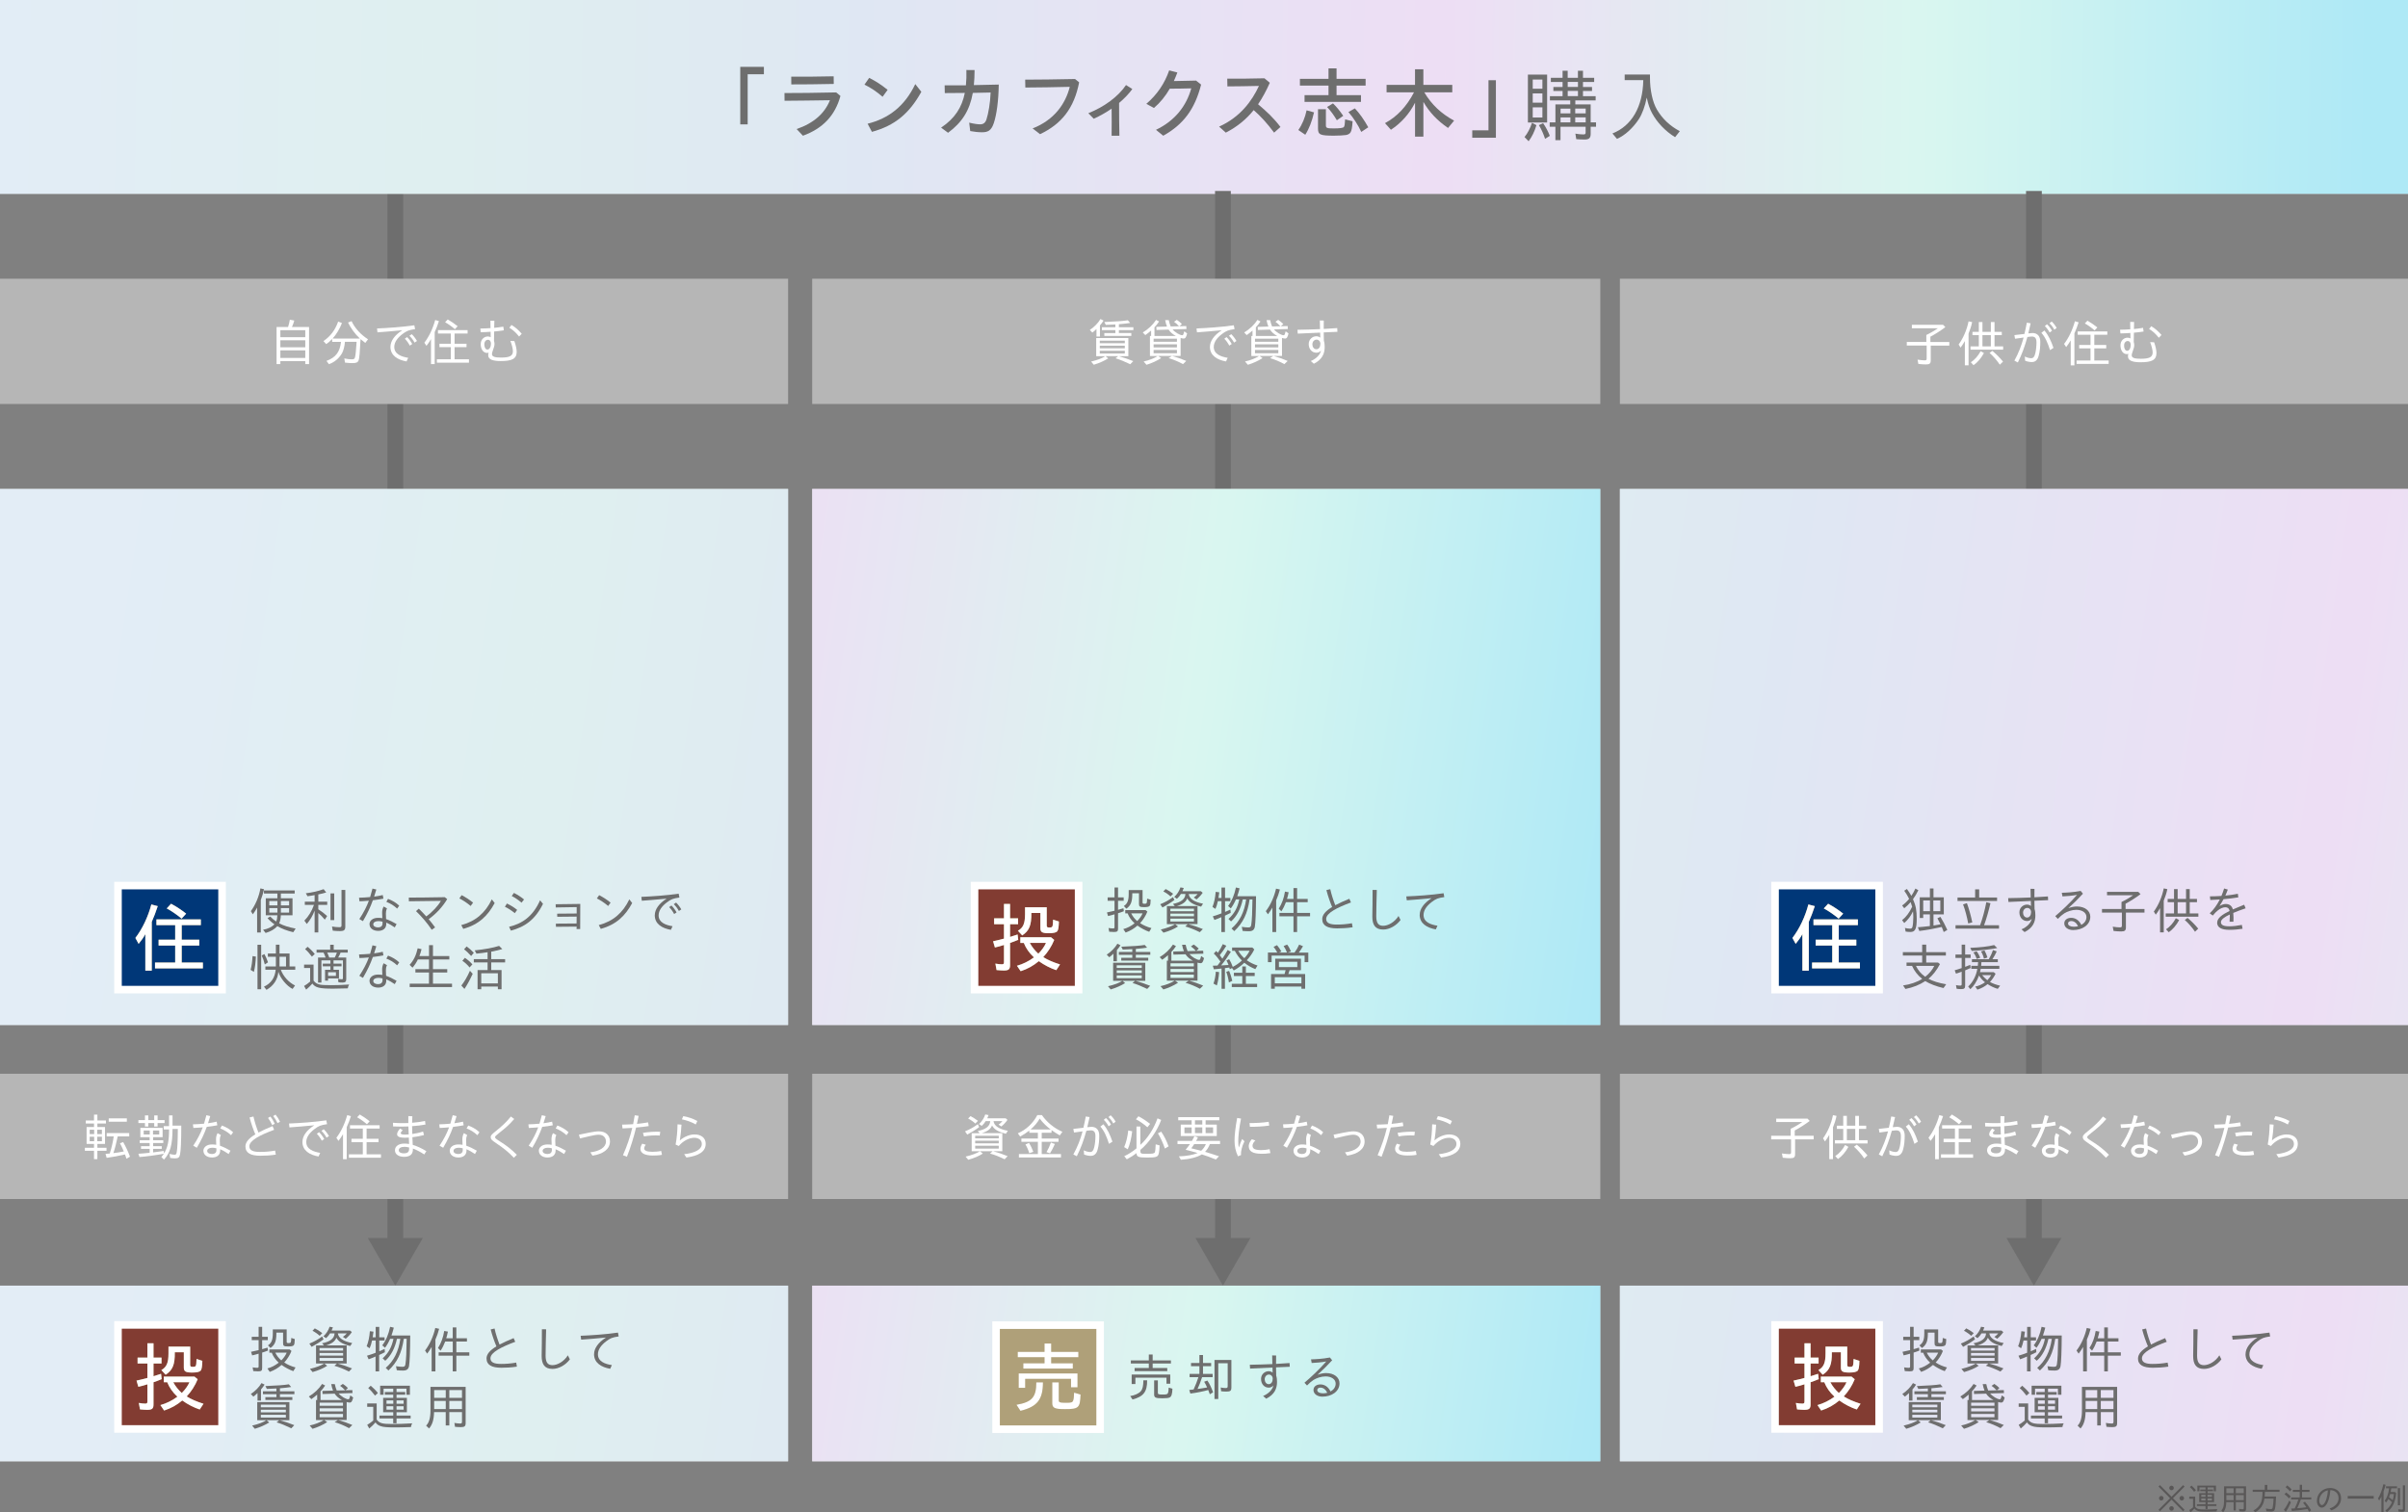 <?xml version="1.0" encoding="UTF-8"?>
<svg id="_レイヤー_1" data-name="レイヤー 1" xmlns="http://www.w3.org/2000/svg" xmlns:xlink="http://www.w3.org/1999/xlink" viewBox="0 0 763.85 479.81">
  <rect x="0" y="0" width="763.85" height="479.81" fill="#808080" stroke="none"/>
  <defs>
    <style>
      .cls-1 {
        fill: #b6b6b6;
      }

      .cls-1, .cls-2, .cls-3, .cls-4, .cls-5, .cls-6, .cls-7, .cls-8, .cls-9, .cls-10, .cls-11, .cls-12, .cls-13, .cls-14, .cls-15 {
        stroke-width: 0px;
      }

      .cls-2 {
        fill: url(#_新規グラデーションスウォッチ_2);
      }

      .cls-2, .cls-4, .cls-7, .cls-11, .cls-12, .cls-13, .cls-15 {
        opacity: .5;
      }

      .cls-16 {
        fill: none;
        stroke: #6e6e6e;
        stroke-miterlimit: 10;
        stroke-width: 5px;
      }

      .cls-3 {
        fill: #6e6e6e;
      }

      .cls-4 {
        fill: url(#_新規グラデーションスウォッチ_2-7);
      }

      .cls-5 {
        fill: #9e8c5d;
      }

      .cls-6 {
        fill: #fff;
      }

      .cls-7 {
        fill: url(#_新規グラデーションスウォッチ_2-3);
      }

      .cls-8 {
        fill: #afa079;
      }

      .cls-9 {
        fill: #595757;
      }

      .cls-10 {
        fill: #003778;
      }

      .cls-11 {
        fill: url(#_新規グラデーションスウォッチ_2-6);
      }

      .cls-12 {
        fill: url(#_新規グラデーションスウォッチ_2-2);
      }

      .cls-13 {
        fill: url(#_新規グラデーションスウォッチ_2-4);
      }

      .cls-14 {
        fill: #823c32;
      }

      .cls-15 {
        fill: url(#_新規グラデーションスウォッチ_2-5);
      }
    </style>
    <linearGradient id="_新規グラデーションスウォッチ_2" data-name="新規グラデーションスウォッチ 2" x1="34.86" y1="226.69" x2="762.85" y2="335.36" gradientUnits="userSpaceOnUse">
      <stop offset="0" stop-color="#c7dbee"/>
      <stop offset=".18" stop-color="#c0e1e2"/>
      <stop offset=".37" stop-color="#c1d0e8"/>
      <stop offset=".61" stop-color="#ddbeea"/>
      <stop offset=".81" stop-color="#b4efe1"/>
      <stop offset="1" stop-color="#5dd3ee"/>
    </linearGradient>
    <linearGradient id="_新規グラデーションスウォッチ_2-2" data-name="新規グラデーションスウォッチ 2" x1="40.44" y1="423.13" x2="723.32" y2="525.06" xlink:href="#_新規グラデーションスウォッチ_2"/>
    <linearGradient id="_新規グラデーションスウォッチ_2-3" data-name="新規グラデーションスウォッチ 2" x1="-1.99" y1="25.93" x2="752.67" y2="35.4" xlink:href="#_新規グラデーションスウォッチ_2"/>
    <linearGradient id="_新規グラデーションスウォッチ_2-4" data-name="新規グラデーションスウォッチ 2" x1="296.68" y1="189.08" x2="1024.68" y2="297.74" xlink:href="#_新規グラデーションスウォッチ_2"/>
    <linearGradient id="_新規グラデーションスウォッチ_2-5" data-name="新規グラデーションスウォッチ 2" x1="317.89" y1="387.84" x2="1000.77" y2="489.77" xlink:href="#_新規グラデーションスウォッチ_2"/>
    <linearGradient id="_新規グラデーションスウォッチ_2-6" data-name="新規グラデーションスウォッチ 2" x1="-211.55" y1="151.46" x2="516.45" y2="260.12" xlink:href="#_新規グラデーションスウォッチ_2"/>
    <linearGradient id="_新規グラデーションスウォッチ_2-7" data-name="新規グラデーションスウォッチ 2" x1="-174.72" y1="352.55" x2="508.15" y2="454.48" xlink:href="#_新規グラデーションスウォッチ_2"/>
  </defs>
  <g>
    <line class="cls-16" x1="125.4" y1="60.59" x2="125.4" y2="395.32"/>
    <polygon class="cls-3" points="116.67 392.77 125.4 407.88 134.12 392.77 116.67 392.77"/>
  </g>
  <g>
    <rect class="cls-6" y="155.11" width="250" height="170.09"/>
    <rect class="cls-2" y="155.11" width="250" height="170.09"/>
  </g>
  <g>
    <rect class="cls-6" y="407.88" width="250" height="55.74"/>
    <rect class="cls-12" y="407.88" width="250" height="55.74"/>
  </g>
  <rect class="cls-1" y="340.66" width="250" height="39.74"/>
  <g>
    <rect class="cls-6" width="763.85" height="61.5"/>
    <rect class="cls-7" width="763.85" height="61.5"/>
  </g>
  <g>
    <path class="cls-9" d="m684.71,479.01l3.67-3.69-3.67-3.69.46-.46,3.67,3.69,3.67-3.69.46.46-3.67,3.69,3.67,3.69-.46.46-3.67-3.69-3.67,3.69-.46-.46Zm.16-3.69c0-.4.32-.72.72-.72s.72.33.72.72c0,.41-.32.72-.73.72s-.71-.32-.71-.72Zm3.25-3.25c0-.4.32-.72.72-.72s.72.33.72.72c0,.41-.32.72-.73.72s-.71-.32-.71-.72Zm0,6.49c0-.39.32-.71.72-.71s.72.32.72.72-.32.72-.73.72-.71-.32-.71-.73Zm3.25-3.24c0-.4.32-.72.72-.72s.72.33.72.72c0,.41-.32.72-.73.72s-.71-.32-.71-.72Z"/>
    <path class="cls-9" d="m694.46,479.08c.37-.21.8-.52,1.2-.86v-2.71h-1.2v-.67h1.88v3.19c.56.74,1.08.88,3.14.88,1.06,0,2.24-.04,3.9-.13-.14.24-.2.41-.25.74-1.44.05-2.24.07-3.15.07-1.64,0-2.34-.06-2.89-.26-.43-.14-.76-.39-.98-.73-.32.38-.85.89-1.24,1.21l-.41-.73Zm.2-7.29l.5-.47c.49.4,1.01.93,1.42,1.45l-.57.51c-.48-.64-.89-1.09-1.35-1.49Zm4.96,6.02h-2.73v-.57h2.73v-.67h-2v-2.84h2v-.63h-1.66v-.53h1.66v-.67h-1.91v1.22h-.68v-1.79h5.9v1.79h-.69v-1.22h-1.96v.67h1.72v.53h-1.72v.63h2.05v2.84h-2.05v.67h2.79v.57h-2.79v.95h-.66v-.95Zm0-2.91v-.66h-1.35v.66h1.35Zm0,1.16v-.67h-1.35v.67h1.35Zm2.04-1.16v-.66h-1.4v.66h1.4Zm0,1.16v-.67h-1.4v.67h1.4Z"/>
    <path class="cls-9" d="m704.64,479.23c.58-.57.86-1.54.86-2.97v-4.71h6.97v7.18c0,.62-.22.8-.95.8-.38,0-.79-.02-1.16-.06l-.12-.77c.39.07.83.12,1.14.12.29,0,.37-.08.37-.37v-1.89h-2.51v2.65h-.71v-2.65h-2.31c-.03,1.51-.35,2.53-1,3.24l-.58-.57Zm3.89-5.5v-1.55h-2.3v1.55h2.3Zm0,2.22v-1.61h-2.3v1.61h2.3Zm3.22-2.22v-1.55h-2.51v1.55h2.51Zm0,2.22v-1.61h-2.51v1.61h2.51Z"/>
    <path class="cls-9" d="m714.82,479.17c1.05-.43,1.99-1.43,2.43-2.56.3-.81.43-1.78.45-3.3h-3.11v-.68h3.83v-1.52h.8v1.52h3.89v.68h-4.63c-.02.58-.03.86-.09,1.47h3.61c-.07,2.04-.19,3.34-.38,4.01-.15.56-.47.76-1.24.76-.37,0-.94-.04-1.44-.1l-.18-.86c.57.12,1.11.19,1.53.19s.54-.1.63-.49c.14-.61.24-1.62.28-2.82h-2.9c-.26,1.96-1.23,3.4-2.92,4.32l-.56-.62Z"/>
    <path class="cls-9" d="m724.48,479c.62-.8,1.18-1.76,1.7-2.93l.53.58c-.53,1.22-1.07,2.22-1.63,3l-.6-.65Zm.2-4.91l.5-.59c.56.37,1.04.79,1.48,1.27l-.55.61c-.47-.55-.96-.99-1.43-1.29Zm.34-2.26l.49-.56c.53.36,1.04.81,1.42,1.26l-.52.62c-.48-.55-.93-.98-1.39-1.32Zm6.95,6.93c-1.28.25-2.99.46-4.94.62l-.22-.76c.37-.02.73-.03,1.1-.05.49-.98.91-2,1.16-2.86h-2.3v-.64h2.73v-1.74h-2.18v-.65h2.18v-1.62h.74v1.62h2.37v.65h-2.37v1.74h2.92v.64h-3.3c-.43,1.24-.77,2.04-1.15,2.8.86-.06,1.9-.17,2.9-.31-.38-.57-.66-.95-1.04-1.42l.6-.33c.66.72,1.28,1.58,1.95,2.69l-.63.5c-.23-.42-.36-.63-.52-.88Z"/>
    <path class="cls-9" d="m738.95,478.58c1.79-.52,2.87-1.81,2.87-3.22,0-1.74-1.23-2.55-2.62-2.6-.07,1.15-.27,2.22-.56,3.13-.45,1.42-1.23,2.42-2.15,2.42-.83,0-1.55-.91-1.55-2.15,0-2.25,1.84-4.08,4.16-4.08,1.95,0,3.52,1.09,3.52,3.26,0,1.82-1.22,3.18-3.07,3.84l-.6-.6Zm-2.44-1.07c.54,0,1.06-.75,1.43-1.88.28-.89.44-1.76.51-2.81-1.66.31-2.75,1.86-2.75,3.35,0,.76.44,1.34.81,1.34Z"/>
    <path class="cls-9" d="m744.73,474.62h8.24v.84h-8.24v-.84Z"/>
    <path class="cls-9" d="m755.41,474.82c-.23.47-.46.86-.71,1.23l-.37-.64c.68-1.06,1.31-2.72,1.71-4.52l.7.18c-.17.68-.4,1.47-.64,2.11v6.55h-.69v-4.91Zm1.27,4.39c.87-.59,1.57-1.46,2.09-2.6-.33-.36-.69-.68-1.17-1.04-.2.41-.43.77-.7,1.12l-.45-.56c.72-.93,1.17-2.17,1.42-3.94h-1v-.64h3.5v.64h-1.83c-.04.35-.09.67-.19,1.17h1.33l.41.31c-.26,2.9-1.17,4.77-2.92,6.09l-.49-.55Zm2.69-5.22h-1.18c-.11.41-.21.68-.35,1.05.46.3.82.57,1.17.91.21-.64.33-1.28.36-1.96Zm1.26-1.87h.69v5.45h-.69v-5.45Zm.26,7.47l-.16-.75c.43.06.87.1,1.19.1.24,0,.31-.07.31-.3v-7.39h.68v7.62c0,.59-.21.77-.89.77-.36,0-.79-.02-1.13-.05Z"/>
  </g>
  <g>
    <path class="cls-3" d="m234.82,21.21h7.5v2.35h-5.15v15.9h-2.35v-18.25Z"/>
    <path class="cls-3" d="m252.7,40.95c5.6-1.95,8.92-5.07,10.57-9.15-5.25.07-9.92.15-14.4.17l-.02-2.45c4.72,0,9.55-.05,16.4-.2l1.35,1.12c-1.72,6.3-5.65,10.35-11.9,12.62l-2-2.12Zm-1.72-16.62c4.35.03,8.1-.02,13.47-.12l.03,2.42c-5.57.12-9.37.15-13.47.15l-.02-2.45Z"/>
    <path class="cls-3" d="m274.22,26.85l1.5-2.15c2.17,1.12,3.62,2.02,5.85,3.8l-1.6,2.2c-1.97-1.7-3.82-2.92-5.75-3.85Zm1,12.4c6.6-1.65,11.72-5.47,15.12-12.57l1.92,2.45c-3.8,6.87-8.4,10.72-15.67,12.7l-1.37-2.57Z"/>
    <path class="cls-3" d="m298.55,40.48c4.37-2.92,6.6-6.45,7.5-11-2.32.03-4.52.05-6.35.05l-.05-2.45c1.85,0,4.2,0,6.75-.02.15-1.52.2-3.12.15-4.85l2.6.02c0,1.72-.08,3.3-.23,4.77,2.62-.05,5.35-.1,7.9-.17-.08,5.15-.67,9.55-1.58,12.25-.82,2.45-1.95,2.88-3.77,2.88-1.15,0-2.45-.15-3.7-.38l-.33-2.67c1.65.4,2.7.53,3.52.53.95,0,1.6-.48,1.95-1.52.6-1.83,1.22-5.27,1.33-8.57-1.85.05-3.77.1-5.65.12-1,5.6-3.4,9.35-7.85,12.65l-2.2-1.62Z"/>
    <path class="cls-3" d="m327.55,40.75c6.95-2.72,10.45-7.87,11.8-13.2-4.5.12-10.12.2-14.1.22l-.05-2.5c4.32,0,9.55-.08,15.82-.2l1.3,1.05c-1.6,8.22-5.55,13.2-12.4,16.45l-2.37-1.83Z"/>
    <path class="cls-3" d="m345.22,35.93c5.02-2,9.5-5.27,11.97-8.95l2,1.27c-1.12,1.53-2.55,3.02-4.2,4.42,0,3.45.02,6.92.1,10.4h-2.47c.05-2.87.03-5.72,0-8.6-1.75,1.22-3.67,2.3-5.67,3.2l-1.72-1.75Z"/>
    <path class="cls-3" d="m366.67,41.2c6.1-2.92,9.67-7.6,11.22-13.17-2.45.08-4.92.1-6.82.1-1.38,2.38-3.02,4.42-5.02,6.12l-2.42-1.3c3.47-2.97,5.85-6.55,7.25-10.62l2.6.67c-.35.92-.72,1.85-1.12,2.72,1.95-.02,4.22-.07,7.05-.15l1.6,1.27c-2,7.85-5.65,12.67-12.02,16.22l-2.3-1.87Z"/>
    <path class="cls-3" d="m386.7,40.18c6.8-3.05,10.5-8.27,12.65-12.92-3.65.07-7,.15-10,.15l-.05-2.45c3.17.03,6.82,0,11.8-.12l1.7,1.42c-1.08,2.45-2.3,4.72-3.72,6.82,2.77,2.32,5,4.42,7.1,7.2l-2.02,1.8c-2.15-2.9-4.2-5.15-6.47-7.15-2.3,2.85-5.15,5.25-8.85,7.15l-2.12-1.9Z"/>
    <path class="cls-3" d="m411.85,41.25c1.25-1.77,2.15-3.97,2.62-6.25l2.35.65c-.6,2.75-1.58,5.25-2.77,7.1l-2.2-1.5Zm1.97-11.07h7.6v-3.02h-9.07v-2.15h9.07v-3.32h2.55v3.32h9.22v2.15h-9.22v3.02h7.75v2.15h-17.9v-2.15Zm4.27,10.62v-6.15h2.5v5.07c0,.9.3,1.02,2.5,1.02,1.92,0,2.95-.15,3.2-.45.22-.25.32-.9.4-2.42l2.37.6c-.12,2-.3,2.95-.65,3.52-.3.47-.77.72-1.45.85-.7.12-2.5.2-3.82.2-4.37,0-5.05-.3-5.05-2.25Zm2.87-6.85l1.88-1.15c1.15,1.1,2.12,2.3,3.25,3.95l-2.02,1.4c-.97-1.62-1.9-2.92-3.1-4.2Zm6.77,1.6l2.05-1.17c1.47,1.55,2.9,3.57,4.25,6l-2.22,1.47c-1-2.2-2.57-4.6-4.07-6.3Z"/>
    <path class="cls-3" d="m448.87,32.6c-1.8,3.52-4.42,6.45-7.65,8.57l-1.88-2.1c3.82-2.05,6.85-5.27,9.2-9.77h-8.7v-2.37h9.02v-4.95h2.65v4.95h9.17v2.37h-8.87c2.27,3.85,5.37,6.77,9.45,8.97l-1.92,2.33c-3.4-2.33-5.9-4.97-7.82-8.27v11.02h-2.65v-10.75Z"/>
    <path class="cls-3" d="m467.02,41.35h5.15v-15.9h2.35v18.25h-7.5v-2.35Z"/>
    <path class="cls-3" d="m483.6,43.48c.97-1.2,1.8-2.75,2.37-4.52l1.4.75c-.55,1.95-1.45,3.75-2.47,5.1l-1.3-1.33Zm1.07-19.82h6.1v15.2h-6.1v-15.2Zm4.6,4.5v-2.92h-3.07v2.92h3.07Zm0,4.42v-2.95h-3.07v2.95h3.07Zm0,4.7v-3.22h-3.07v3.22h3.07Zm-1.12,2.42l1.35-.62c.87,1.27,1.6,2.67,2.12,4.02l-1.5.95c-.5-1.52-1.12-2.97-1.97-4.35Zm5.25.5h-1.82v-1.37h1.82v-5.7h4.7v-1.27h-6.45v-1.35h4.02v-1.65h-2.92v-1.27h2.92v-1.58h-3.72v-1.32h3.72v-2.25h1.62v2.25h3.25v-2.25h1.6v2.25h3.55v1.32h-3.55v1.58h2.87v1.27h-2.87v1.65h4.02v1.35h-6.45v1.27h4.87v5.7h1.7v1.37h-1.7v2.25c0,1.35-.5,1.82-1.97,1.82-.7,0-1.82-.05-2.6-.12l-.28-1.75c.97.17,1.8.25,2.55.25.55,0,.7-.15.7-.62v-1.83h-7.97v4.27h-1.62v-4.27Zm4.75-4.22v-1.52h-3.12v1.52h3.12Zm0,2.85v-1.58h-3.12v1.58h3.12Zm2.4-11.25v-1.58h-3.25v1.58h3.25Zm0,2.92v-1.65h-3.25v1.65h3.25Zm2.45,5.47v-1.52h-3.32v1.52h3.32Zm0,2.85v-1.58h-3.32v1.58h3.32Z"/>
    <path class="cls-3" d="m511.47,42.35c6.15-2.42,9.65-8.47,9.8-16.92h-5.9v-1.78h8.02v.95c0,3.97.82,7.8,2.2,10.15,1.72,2.92,4.12,5.2,7.27,6.87l-1.5,1.9c-3.12-1.92-5.72-4.67-7.32-7.65-.7-1.25-1.25-2.9-1.67-4.9-.55,2.75-1.42,5.12-2.47,6.77-1.92,2.92-4.45,5.22-6.97,6.32l-1.45-1.72Z"/>
  </g>
  <g>
    <g>
      <rect class="cls-14" x="37.43" y="420.34" width="33.01" height="33.01"/>
      <path class="cls-6" d="m69.24,421.54v30.61h-30.61v-30.61h30.61m2.4-2.4h-35.41v35.41h35.41v-35.41h0Z"/>
    </g>
    <g>
      <path class="cls-5" d="m44.41,447.15l-.38-2.06c.72.14,1.51.22,2.06.22s.67-.17.67-.7v-5.42c-1.06.34-1.99.6-2.88.79l-.58-1.97c1.15-.24,2.38-.55,3.46-.84v-4.58h-3.12v-1.87h3.12v-4.56h1.94v4.56h2.54v1.87h-2.54v4.03c.79-.24,1.61-.5,2.4-.77l.19,1.7c-.94.41-1.8.72-2.59.98v7.03c0,1.34-.43,1.73-2.02,1.73-.55,0-1.18-.05-2.28-.14Zm6.46-1.37c1.94-.55,3.74-1.44,5.4-2.66-1.49-1.37-2.57-2.93-3.22-4.58h-1.1v-1.8h9.75l1.01.84c-.84,2.06-2.06,3.94-3.48,5.45,1.34.86,3.12,1.63,5.33,2.33l-1.2,1.82c-1.8-.58-3.91-1.66-5.54-2.86-1.75,1.46-3.5,2.45-5.76,3.19l-1.18-1.73Zm.31-11.11c1.68-.94,2.26-2.33,2.26-5.26v-2.18h6.89v5.74c0,.53.17.67.74.67,1.15,0,1.18-.07,1.27-2.5l1.85.6c-.05,1.8-.19,2.66-.5,3.07-.34.43-1.18.65-2.69.65-2.11,0-2.69-.34-2.69-1.58v-4.85h-2.86c.05,3.91-.65,5.64-2.9,7.13l-1.37-1.49Zm8.9,3.86h-5.11c.62,1.2,1.66,2.5,2.69,3.41,1.03-1.01,1.99-2.35,2.42-3.41Z"/>
      <path class="cls-6" d="m44.41,447.15l-.38-2.06c.72.14,1.51.22,2.06.22s.67-.17.67-.7v-5.42c-1.06.34-1.99.6-2.88.79l-.58-1.97c1.15-.24,2.38-.55,3.46-.84v-4.58h-3.12v-1.87h3.12v-4.56h1.94v4.56h2.54v1.87h-2.54v4.03c.79-.24,1.61-.5,2.4-.77l.19,1.7c-.94.41-1.8.72-2.59.98v7.03c0,1.34-.43,1.73-2.02,1.73-.55,0-1.18-.05-2.28-.14Zm6.46-1.37c1.94-.55,3.74-1.44,5.4-2.66-1.49-1.37-2.57-2.93-3.22-4.58h-1.1v-1.8h9.75l1.01.84c-.84,2.06-2.06,3.94-3.48,5.45,1.34.86,3.12,1.63,5.33,2.33l-1.2,1.82c-1.8-.58-3.91-1.66-5.54-2.86-1.75,1.46-3.5,2.45-5.76,3.19l-1.18-1.73Zm.31-11.11c1.68-.94,2.26-2.33,2.26-5.26v-2.18h6.89v5.74c0,.53.17.67.74.67,1.15,0,1.18-.07,1.27-2.5l1.85.6c-.05,1.8-.19,2.66-.5,3.07-.34.43-1.18.65-2.69.65-2.11,0-2.69-.34-2.69-1.58v-4.85h-2.86c.05,3.91-.65,5.64-2.9,7.13l-1.37-1.49Zm8.9,3.86h-5.11c.62,1.2,1.66,2.5,2.69,3.41,1.03-1.01,1.99-2.35,2.42-3.41Z"/>
    </g>
  </g>
  <g>
    <path class="cls-3" d="m80.35,435.01l-.21-1.2c.48.08,1.06.14,1.44.14s.46-.11.46-.48v-4c-.48.14-1.5.43-2.05.54l-.35-1.14c.58-.11,1.66-.35,2.4-.53v-3.17h-2.18v-1.07h2.18v-3.14h1.12v3.14h1.79v1.07h-1.79v2.87c.66-.18,1.26-.35,1.71-.5l.13.94c-.59.24-1.33.5-1.84.64v4.88c0,.87-.26,1.07-1.31,1.07-.38,0-1.09-.03-1.5-.08Zm4.47-.86c1.23-.3,2.5-.96,3.59-1.84-1.02-.91-1.78-2-2.21-3.15h-.75v-1.04h6.43l.58.48c-.5,1.31-1.36,2.66-2.3,3.67,1.02.67,2.27,1.22,3.59,1.57l-.7,1.17c-1.18-.4-2.58-1.14-3.73-1.97-1.22,1.04-2.18,1.62-3.75,2.21l-.74-1.09Zm.18-7.32c1.14-.74,1.54-1.75,1.54-3.87v-1.2h4.4v3.89c0,.38.11.46.59.46.75,0,.8-.08.86-1.5v-.13l1.12.35c-.03,1.22-.11,1.65-.3,1.92-.22.3-.74.43-1.73.43-1.39,0-1.68-.16-1.68-.98v-3.41h-2.13v.45c-.02,2.32-.51,3.47-1.87,4.43l-.8-.85Zm5.94,2.32h-3.6c.38.85,1.12,1.81,1.89,2.45.74-.72,1.39-1.66,1.71-2.45Z"/>
    <path class="cls-3" d="m98.13,426.27c1.47-.58,2.8-1.33,4.07-2.26l.43.91c-1.12.85-2.58,1.76-3.78,2.38l-.72-1.04Zm.19,8.02c2.02-.48,3.41-1.01,4.53-1.7l.94.72c-1.15.77-2.79,1.47-4.63,1.99l-.85-1.01Zm.8-12.08l.74-.77c.78.38,1.52.85,2.37,1.5l-.82.86c-.62-.59-1.34-1.1-2.29-1.6Zm6.95,11.11l.82-.74h-6.64v-5.73h2.51l-.58-.69c2.58-.5,3.89-1.54,3.95-3.14h-1.44c-.29.53-.7,1.02-1.25,1.52l-.86-.59c.86-.75,1.62-1.91,1.97-3.03l1.06.19c-.13.35-.24.62-.42,1.02h5.84l.58.5c-.5.72-1.23,1.52-1.94,2.1l-.9-.59c.45-.3.91-.72,1.25-1.12h-2.85c.21,1.5,1.73,2.54,4.55,3.07l-.62.94c-2.5-.64-3.75-1.39-4.39-2.64-.42,1.14-1.44,1.9-3.27,2.45h6.53v5.73h-2.95c1.46.37,2.96.88,4.64,1.57l-.96.99c-1.7-.83-3.14-1.41-4.64-1.83Zm2.77-4.83v-.82h-7.48v.82h7.48Zm0,1.58v-.83h-7.48v.83h7.48Zm0,1.67v-.91h-7.48v.91h7.48Z"/>
    <path class="cls-3" d="m119.12,430.37c-.69.32-1.55.66-2.19.88l-.51-1.14c.77-.21,1.86-.59,2.75-.94v-3.87h-1.15c-.22,1.04-.45,1.76-.77,2.45l-.94-.62c.56-1.44.88-2.95,1.02-4.79l1.14.14c-.06.58-.18,1.33-.26,1.79h.96v-3.3h1.14v3.3h1.68v1.02h-1.68v3.41c.51-.21,1.12-.46,1.7-.75l.08,1.06c-.48.24-1.22.61-1.82.88v5.2h-1.14v-4.72Zm6.75,4.35l-.26-1.28c.86.13,1.55.19,2.02.19.7,0,.88-.16.99-.88.21-1.31.34-4.11.38-8h-.91c-.66,4.5-2.1,7.48-4.87,10.05l-.86-.83c2.54-2.16,4.07-5.2,4.63-9.22h-1.07c-.64,2.98-1.94,5.44-3.71,6.96l-.83-.77c1.84-1.68,2.85-3.47,3.43-6.19h-1.06c-.42.99-1.02,2.07-1.62,2.85l-.86-.78c1.18-1.57,1.98-3.46,2.48-5.88l1.17.27c-.21.83-.46,1.7-.74,2.5h5.95c-.02,4.71-.16,8.53-.38,9.7-.19.99-.75,1.41-1.89,1.41-.64,0-1.42-.03-1.98-.1Z"/>
    <path class="cls-3" d="m136.91,427.36c-.43.74-.9,1.41-1.41,2.1l-.67-.99c1.49-1.94,2.64-4.5,3.25-7.16l1.22.27c-.3,1.18-.7,2.34-1.18,3.42v10.08h-1.2v-7.73Zm6.71,2.74h-4.47v-1.07h4.47v-3.41h-2.4c-.4,1.06-.9,2.07-1.46,2.9l-.82-.85c.98-1.54,1.65-3.34,1.97-5.41l1.17.21c-.18.9-.35,1.57-.53,2.11h2.06v-3.44h1.15v3.44h3.36v1.04h-3.36v3.41h4.11v1.07h-4.11v4.99h-1.15v-4.99Z"/>
    <path class="cls-3" d="m154.33,431.01c0-1.41,1.1-2.62,3.14-3.87-.64-1.49-1.33-3.46-1.82-5.36l1.23-.29c.35,1.63,1.01,3.65,1.58,5.09,1.25-.67,2.77-1.34,4.47-2.05l.51,1.17c-4.35,1.62-7.86,3.36-7.86,5.23,0,1.28,1.14,1.79,3.35,1.79,1.5,0,3.09-.11,4.82-.42l.22,1.28c-1.78.27-3.41.35-4.91.35-3.01,0-4.72-.85-4.72-2.93Z"/>
    <path class="cls-3" d="m171.82,430.21c0-.98.03-2.96.06-4.07.03-1.01.03-3.31.02-4.42l1.34.02c-.02,1.1-.06,3.33-.11,4.31-.03,1.07-.06,3.06-.06,4.05,0,2.08.64,3.01,2.18,3.01s3.63-1.12,4.88-3.12l.64,1.28c-1.3,1.75-3.46,3.03-5.51,3.03-2.51,0-3.44-1.5-3.44-4.08Z"/>
    <path class="cls-3" d="m188.45,429.62c0-1.86,1.34-3.73,3.78-5.27-3.12.3-5.59.51-7.88.67l-.16-1.23c3.19-.13,8.13-.45,11.84-1.01l.22,1.22c-2.05.3-2.61.53-3.97,1.55-1.5,1.14-2.61,2.54-2.61,4.11,0,2.3,2.29,3.11,4.42,3.43l-.53,1.17c-2.82-.5-5.12-1.87-5.12-4.64Z"/>
    <path class="cls-3" d="m81.68,441.97c-.4.4-.91.83-1.31,1.12l-.8-.83c1.36-.88,2.66-2.21,3.38-3.46l.98.48c-.27.48-.72,1.06-1.14,1.54v3.54h-1.1v-2.38Zm-1.71,10.32c2.08-.5,3.44-1.01,4.51-1.71h-2.88v-5.75h10.2v5.75h-3.06c1.46.4,3.06.93,4.61,1.57l-.94.99c-1.79-.86-3.2-1.44-4.67-1.89l.82-.67h-4l.85.7c-1.22.77-2.88,1.52-4.58,2.02l-.85-1.01Zm10.71-5.81v-.83h-7.94v.83h7.94Zm0,1.6v-.83h-7.94v.83h7.94Zm0,1.65v-.88h-7.94v.88h7.94Zm-6.51-6.48h3.51v-.93h-4.27v-.91h4.27v-.9c-.78.05-2.43.13-3.03.14l-.46-.91c3.71-.14,6.07-.32,7.44-.56l.74.86c-.82.14-2.27.3-3.57.4v.96h4.59v.91h-4.59v.93h3.94v.91h-8.56v-.91Z"/>
    <path class="cls-3" d="m98.22,452.26c1.71-.37,3.27-.98,4.5-1.74h-2.48v-6.34h.37v-1.73c-.61.53-1.23,1.02-1.84,1.44l-.8-.83c1.73-1.04,3.2-2.42,4.21-3.99l.96.5c-.4.62-.96,1.34-1.46,1.84v2.77h6.8c-1.06-.58-1.81-1.23-2.32-2.03l-3.84.11-.05-.98,3.38-.1c-.24-.58-.46-1.36-.58-2.05h1.14c.11.61.37,1.47.61,2.02l2.66-.06c-.62-.67-1.1-1.09-1.6-1.42l.88-.61c.51.32,1.09.78,1.62,1.31l-.8.7,2.18-.05.06.94-4.4.13c.82.96,2.31,1.84,3.07,1.84.27,0,.34-.13.64-1.23l.91.66c-.29,1.22-.58,1.62-1.09,1.62-.24,0-.56-.05-.98-.18v5.71h-2.67c1.49.42,2.86.9,4.47,1.58l-1.04,1.01c-1.49-.82-3.01-1.44-4.56-1.91l1.04-.69h-4.39l.98.67c-1.3.86-3.11,1.68-4.66,2.13l-.91-1.06Zm10.58-6.27v-.98h-7.4v.98h7.4Zm0,1.79v-.98h-7.4v.98h7.4Zm0,1.86v-1.04h-7.4v1.04h7.4Z"/>
    <path class="cls-3" d="m116.48,452.05c.59-.34,1.28-.83,1.92-1.38v-4.34h-1.92v-1.07h3.01v5.11c.9,1.18,1.73,1.41,5.03,1.41,1.7,0,3.59-.06,6.24-.21-.22.38-.32.66-.4,1.18-2.31.08-3.59.11-5.04.11-2.62,0-3.75-.1-4.63-.42-.69-.22-1.22-.62-1.57-1.17-.51.61-1.36,1.42-1.98,1.94l-.66-1.17Zm.32-11.67l.8-.75c.78.64,1.62,1.49,2.27,2.32l-.91.82c-.77-1.02-1.42-1.75-2.16-2.39Zm7.94,9.64h-4.37v-.91h4.37v-1.07h-3.2v-4.55h3.2v-1.01h-2.66v-.85h2.66v-1.07h-3.06v1.95h-1.09v-2.87h9.44v2.87h-1.1v-1.95h-3.14v1.07h2.75v.85h-2.75v1.01h3.28v4.55h-3.28v1.07h4.47v.91h-4.47v1.52h-1.06v-1.52Zm.02-4.66v-1.06h-2.16v1.06h2.16Zm0,1.86v-1.07h-2.16v1.07h2.16Zm3.27-1.86v-1.06h-2.24v1.06h2.24Zm0,1.86v-1.07h-2.24v1.07h2.24Z"/>
    <path class="cls-3" d="m135.17,452.29c.93-.91,1.38-2.46,1.38-4.75v-7.54h11.16v11.49c0,.99-.35,1.28-1.52,1.28-.61,0-1.26-.03-1.86-.1l-.19-1.23c.62.11,1.33.19,1.82.19.46,0,.59-.13.59-.59v-3.03h-4.02v4.24h-1.14v-4.24h-3.7c-.05,2.42-.56,4.05-1.6,5.19l-.93-.91Zm6.23-8.8v-2.48h-3.68v2.48h3.68Zm0,3.55v-2.58h-3.68v2.58h3.68Zm5.15-3.55v-2.48h-4.02v2.48h4.02Zm0,3.55v-2.58h-4.02v2.58h4.02Z"/>
  </g>
  <g>
    <g>
      <rect class="cls-10" x="37.43" y="280.96" width="33.01" height="33.01"/>
      <path class="cls-6" d="m69.24,282.16v30.61h-30.61v-30.61h30.61m2.4-2.4h-35.41v35.41h35.41v-35.41h0Z"/>
    </g>
    <g>
      <path class="cls-5" d="m46.11,296.35c-.6,1.1-1.22,1.99-2.14,3.1l-1.03-1.87c2.21-2.88,4.03-6.7,5.06-10.63l2.04.53c-.62,1.9-1.22,3.43-1.9,4.99v15.48h-2.04v-11.59Zm3.05,9.02h6.41v-5.4h-5.26v-1.85h5.26v-4.61h-5.95v-1.82h14.09v1.82h-6.07v4.61h5.57v1.85h-5.57v5.4h6.72v1.87h-15.19v-1.87Zm3.72-17.16l1.39-1.49c1.58.84,3.34,1.99,4.78,3.14l-1.44,1.58c-1.56-1.3-3.24-2.45-4.73-3.24Z"/>
      <path class="cls-6" d="m46.11,296.35c-.6,1.1-1.22,1.99-2.14,3.1l-1.03-1.87c2.21-2.88,4.03-6.7,5.06-10.63l2.04.53c-.62,1.9-1.22,3.43-1.9,4.99v15.48h-2.04v-11.59Zm3.05,9.02h6.41v-5.4h-5.26v-1.85h5.26v-4.61h-5.95v-1.82h14.09v1.82h-6.07v4.61h5.57v1.85h-5.57v5.4h6.72v1.87h-15.19v-1.87Zm3.72-17.16l1.39-1.49c1.58.84,3.34,1.99,4.78,3.14l-1.44,1.58c-1.56-1.3-3.24-2.45-4.73-3.24Z"/>
    </g>
  </g>
  <g>
    <path class="cls-3" d="m81.56,287.94c-.35.69-.83,1.41-1.36,2.14l-.62-1.01c1.46-2,2.58-4.63,3.02-7.22l1.15.27c-.24,1.12-.61,2.35-1.02,3.41v10.31h-1.17v-7.91Zm1.89,7.04c1.49-.26,2.83-.9,3.62-1.73-.75-.5-1.58-1.23-2.22-1.97l.88-.5c.54.58,1.23,1.17,1.87,1.58.24-.48.35-1.12.38-1.97h-3.67v-5.41h3.68v-1.5h-4.26v-.98h9.75v.98h-4.39v1.5h3.7v5.41h-3.71c0,.88-.26,2.05-.53,2.53,1.36.74,3.09,1.28,5.23,1.68l-.75,1.15c-1.97-.46-3.63-1.1-5.06-1.92-.82.94-2.11,1.7-3.71,2.16l-.82-1.02Zm4.55-7.73v-1.38h-2.58v1.38h2.58Zm0,2.27v-1.42h-2.58v1.42h2.58Zm3.71-2.27v-1.38h-2.61v1.38h2.61Zm0,2.27v-1.42h-2.61v1.42h2.61Z"/>
    <path class="cls-3" d="m99.8,288.91c-.62,1.65-1.44,3.03-2.48,4.23l-.77-1.06c1.34-1.36,2.35-3.01,3.04-4.99h-2.9v-1.02h3.11v-2.08c-.64.13-1.6.27-2.26.35l-.53-.94c2.11-.26,3.89-.66,5.65-1.3l.82,1.04c-.83.26-1.67.48-2.51.62v2.3h2.83v1.02h-2.83v1.41c1.02.64,2.03,1.41,2.8,2.14l-.74,1.14c-.64-.79-1.3-1.46-2.06-2.1v6.16h-1.17v-6.93Zm5.04-5.46h1.18v8.47h-1.18v-8.47Zm.72,11.81l-.24-1.31c.77.14,1.73.22,2.35.22.53,0,.66-.13.66-.64v-11.19h1.2v11.68c0,1.03-.42,1.38-1.62,1.38-.82,0-1.63-.05-2.35-.14Z"/>
    <path class="cls-3" d="m113.98,291.59c1.42-2.13,2.34-3.97,3.03-5.83-1.07.1-2.13.16-2.98.19l-.14-1.14c1.09-.02,2.32-.1,3.52-.21.27-.86.51-1.76.75-2.69l1.22.29c-.24.78-.46,1.54-.7,2.26,1.01-.14,1.97-.3,2.74-.5l.21,1.15c-.85.18-2.06.35-3.35.5-.77,2.16-1.71,4.19-3.15,6.63l-1.14-.66Zm3.23,1.6c0-.99.9-2,2.71-2,.45,0,.9.03,1.36.11-.03-.58-.06-1.31-.06-1.68,0-.58.06-1.26.48-2.02l1.06.61c-.3.62-.35,1.11-.35,1.6,0,.45.02,1.12.06,1.78,1.07.37,2.23.93,3.33,1.58l-.58,1.06c-.85-.59-1.79-1.15-2.71-1.52.02.16.02.3.02.43,0,1.34-.94,2.19-2.56,2.19s-2.75-.85-2.75-2.14Zm2.71,1.04c.88,0,1.42-.43,1.42-1.23v-.59c-.45-.11-.88-.18-1.3-.18-1.01,0-1.63.43-1.63,1.01,0,.62.67.99,1.5.99Zm2.64-8.12l.53-.93c1.33.51,2.48,1.14,3.55,2.15l-.66.93c-1.12-1.04-2.13-1.63-3.43-2.14Z"/>
    <path class="cls-3" d="m131.95,289.06l.9-.78c.78.77,1.58,1.58,2.37,2.46,1.98-1.42,3.79-3.41,4.63-4.93-3.44.05-7.06.11-10.15.13l-.02-1.17c3.09,0,6.53-.05,11.4-.13l.78.61c-1.49,2.5-3.51,4.66-5.87,6.37.69.83,1.38,1.7,2.03,2.61l-1.07.75c-1.49-2.24-3.2-4.18-4.99-5.92Z"/>
    <path class="cls-3" d="m145.72,285.02l.72-1.02c1.28.67,2.34,1.34,3.63,2.37l-.77,1.06c-1.17-.99-2.42-1.81-3.59-2.4Zm.61,8.47c4.56-1.2,7.67-3.94,9.68-8.16l.91,1.17c-2.21,4.07-4.99,6.79-9.96,8.2l-.64-1.2Z"/>
    <path class="cls-3" d="m160.16,287.68l.64-1.03c1.23.58,2.21,1.19,3.25,2.02l-.75,1.04c-1.07-.88-2.13-1.55-3.14-2.03Zm1.34,6.35c3.94-.93,7.51-3.14,9.81-8.4l.94,1.12c-2.54,5.14-5.86,7.35-10.2,8.5l-.56-1.22Zm.83-9.76l.69-.98c1.1.54,2.18,1.22,3.22,2.08l-.8,1.01c-1.06-.91-2.05-1.55-3.1-2.11Z"/>
    <path class="cls-3" d="m176.32,293.03c2.26,0,4.59-.03,6.58-.05.02-.74.02-1.47.02-2.18l-6.15.06-.03-.99c1.7,0,4.24-.03,6.19-.05v-2.03c-2.42.03-4.74.08-6.64.11l-.03-1.02c1.73,0,4.31-.03,7.81-.1-.03,2.66-.05,5.41-.03,7.97h-1.15c0-.26,0-.51.02-.77-2.05.02-4.39.03-6.56.06l-.02-1.02Z"/>
    <path class="cls-3" d="m189.34,285.02l.72-1.02c1.28.67,2.34,1.34,3.63,2.37l-.77,1.06c-1.17-.99-2.42-1.81-3.59-2.4Zm.61,8.47c4.56-1.2,7.67-3.94,9.68-8.16l.91,1.17c-2.21,4.07-4.99,6.79-9.96,8.2l-.64-1.2Z"/>
    <path class="cls-3" d="m207.71,290.37c0-1.86,1.33-3.73,3.76-5.27-3.12.3-5.59.51-7.88.67l-.14-1.23c3.17-.13,8.12-.45,11.83-1.01l.24,1.22c-2.06.3-2.62.53-3.99,1.55-1.5,1.14-2.61,2.54-2.61,4.11,0,2.3,2.32,3.11,4.42,3.44l-.53,1.15c-2.82-.5-5.11-1.87-5.11-4.64Zm4.56-2.58l.72-.51c.62.61,1.17,1.36,1.63,2.19l-.77.51c-.46-.86-1.01-1.62-1.58-2.19Zm1.47-.93l.72-.51c.62.59,1.2,1.36,1.66,2.16l-.77.51c-.43-.82-.99-1.55-1.62-2.16Z"/>
    <path class="cls-3" d="m79.5,307.7c.32-1.23.51-2.55.61-4.37l1.06.16c-.08,1.98-.29,3.52-.64,4.87l-1.02-.66Zm2.18-7.97h1.17v14.12h-1.17v-14.12Zm1.34,3.41l.85-.46c.42.74.8,1.67,1.14,2.62l-1.01.69c-.26-1.09-.59-2-.98-2.85Zm.72,9.89c2.26-1.06,3.47-2.83,3.71-5.38h-3.27v-1.04h3.33v-3.06h-2.54v-1.04h2.54v-2.79h1.15v2.79h3.19v4.1h1.81v1.04h-4.58c.74,2.08,2.5,4.03,4.51,5.01l-.78,1.09c-1.84-.91-3.94-3.44-4.5-5.44-.22,2.45-1.54,4.46-3.78,5.73l-.8-1.01Zm6.99-6.42v-3.06h-2.06v3.06h2.06Z"/>
    <path class="cls-3" d="m96.46,312.81c.59-.34,1.28-.83,1.92-1.39v-4.32h-1.92v-1.07h3.01v5.09c.53.69,1.12,1.06,2,1.25.62.13,1.68.19,3.55.19s3.3-.05,5.73-.21c-.29.51-.35.77-.42,1.22-2.03.06-3.33.1-4.64.1-4.35,0-5.67-.32-6.59-1.62-.59.67-1.33,1.39-1.98,1.92l-.66-1.15Zm.32-11.69l.8-.74c.78.62,1.62,1.47,2.27,2.3l-.91.82c-.77-1.02-1.42-1.74-2.16-2.38Zm4.11,2.67h2.4c-.19-.56-.37-.99-.66-1.57h-2.21v-.91h4.32v-1.58h1.12v1.58h4.45v.91h-2.27c-.22.59-.46,1.06-.77,1.57h2.56v6.85c0,.79-.3,1.09-1.15,1.09-.54,0-.96-.03-1.33-.11l-.14-1.04c.46.06.93.11,1.23.11.27,0,.34-.08.34-.46v-5.55h-2.98v1.04h2.54v.85h-2.54v1.1h1.73v2.74h-3.46v.72h-.96v-3.46h1.7v-1.1h-2.42v-.85h2.42v-1.04h-2.85v7.06h-1.07v-7.94Zm5.3,0c.22-.42.46-.96.67-1.57h-3.06c.21.4.35.8.64,1.57h1.74Zm.37,5.83v-1.17h-2.48v1.17h2.48Z"/>
    <path class="cls-3" d="m113.98,309.59c1.42-2.13,2.34-3.97,3.03-5.83-1.07.1-2.13.16-2.98.19l-.14-1.14c1.09-.02,2.32-.1,3.52-.21.27-.86.51-1.76.75-2.69l1.22.29c-.24.78-.46,1.54-.7,2.26,1.01-.14,1.97-.3,2.74-.5l.21,1.15c-.85.18-2.06.35-3.35.5-.77,2.16-1.71,4.19-3.15,6.63l-1.14-.66Zm3.23,1.6c0-.99.9-2,2.71-2,.45,0,.9.03,1.36.11-.03-.58-.06-1.31-.06-1.68,0-.58.06-1.26.48-2.02l1.06.61c-.3.62-.35,1.11-.35,1.6,0,.45.02,1.12.06,1.78,1.07.37,2.23.93,3.33,1.58l-.58,1.06c-.85-.59-1.79-1.15-2.71-1.52.02.16.02.3.02.43,0,1.34-.94,2.19-2.56,2.19s-2.75-.85-2.75-2.14Zm2.71,1.04c.88,0,1.42-.43,1.42-1.23v-.59c-.45-.11-.88-.18-1.3-.18-1.01,0-1.63.43-1.63,1.01,0,.62.67.99,1.5.99Zm2.64-8.12l.53-.93c1.33.51,2.48,1.14,3.55,2.15l-.66.93c-1.12-1.04-2.13-1.63-3.43-2.14Z"/>
    <path class="cls-3" d="m129.95,312.08h6.13v-3.54h-4.31v-1.06h4.31v-3.09h-3.52c-.48,1.01-1.06,1.87-1.71,2.61l-.91-.9c1.28-1.41,2.05-2.99,2.56-5.25l1.22.29c-.19.82-.48,1.71-.69,2.18h3.06v-3.46h1.25v3.46h5.19v1.07h-5.19v3.09h4.53v1.06h-4.53v3.54h6.05v1.07h-13.43v-1.07Z"/>
    <path class="cls-3" d="m146.35,312.68c.99-1.28,1.89-2.82,2.72-4.69l.88.96c-.91,1.98-1.78,3.55-2.62,4.8l-.98-1.07Zm.32-7.86l.8-.94c.91.61,1.7,1.3,2.38,2.08l-.9.98c-.7-.88-1.5-1.62-2.29-2.11Zm.54-3.65l.82-.9c.78.56,1.54,1.22,2.27,2.02l-.85,1.01c-.82-.91-1.5-1.57-2.24-2.13Zm4.29,6.59h3.17v-2.43h-4.37v-1.04h4.37v-2.19c-.96.16-2.34.34-3.54.45l-.54-1.04c3.19-.32,5.78-.8,7.73-1.42l1.02,1.01c-.99.3-2.1.56-3.51.82v2.38h4.4v1.04h-4.4v2.43h3.27v6.08h-1.17v-.86h-5.27v.86h-1.17v-6.08Zm6.43,4.23v-3.22h-5.27v3.22h5.27Z"/>
  </g>
  <g>
    <path class="cls-6" d="m29.82,365.11h-2.9v-.96h2.9v-1.23h-2.35v-5.35h2.35v-1.12h-2.61v-.96h2.61v-1.86h1.07v1.86h2.72v.96h-2.72v1.12h2.42v5.35h-2.42v1.23h2.9v.96h-2.9v2.64h-1.07v-2.64Zm.05-5.3v-1.39h-1.42v1.39h1.42Zm0,2.26v-1.44h-1.42v1.44h1.42Zm2.46-2.26v-1.39h-1.49v1.39h1.49Zm0,2.26v-1.44h-1.49v1.44h1.49Zm7.31,4.18c-1.92.46-3.86.83-5.81,1.09l-.35-1.25,1.34-.13c.56-1.74.96-3.46,1.26-5.43h-2.24v-1.06h7.15v1.06h-3.65c-.46,2.21-.86,3.79-1.38,5.31,1.12-.13,2.27-.32,3.31-.53-.4-.98-.8-1.81-1.22-2.61l1.02-.37c.83,1.46,1.58,3.07,2.16,4.64l-1.12.66c-.14-.5-.35-1.07-.5-1.39Zm-5.15-11.44h5.75v1.07h-5.75v-1.07Z"/>
    <path class="cls-6" d="m51.18,367.05c.32-.32.66-.75.8-1.01-2.72.5-5.54.86-7.73,1.04l-.35-1.04c.93-.05,2.54-.19,3.57-.32v-1.23h-2.74v-.86h2.74v-.99h-3.15v-.88h3.15v-.98h-2.95v-2.96h7.06v2.96h-3.01v.98h3.22v.88h-3.22v.99h2.74v.86h-2.74v1.12c1.26-.16,2.53-.32,3.38-.46l.08.83c1.18-1.97,1.58-3.89,1.6-7.65h-1.7v-1.06h1.7v-3.39h1.1v3.23h2.77c0,5.03-.13,7.94-.4,9.22-.19.88-.56,1.17-1.52,1.17-.48,0-1.09-.05-1.6-.13l-.19-1.28c.59.16,1.22.26,1.58.26.43,0,.58-.18.67-.72.24-1.25.34-3.39.37-7.46h-1.68c-.03,5.06-.72,7.57-2.71,9.73l-.85-.85Zm-2.26-10.74h-1.87v1.09h-1.07v-1.09h-2.08v-.94h2.08v-1.49h1.07v1.49h1.87v-1.49h1.07v1.49h2.22v.94h-2.22v1.1h-1.07v-1.1Zm-1.42,3.62v-1.26h-1.92v1.26h1.92Zm3.01,0v-1.26h-1.97v1.26h1.97Z"/>
    <path class="cls-6" d="m61.29,363.49c1.42-2.13,2.34-3.97,3.03-5.83-1.07.1-2.13.16-2.98.19l-.14-1.14c1.09-.02,2.32-.1,3.52-.21.27-.86.51-1.76.75-2.69l1.22.29c-.24.78-.46,1.54-.7,2.26,1.01-.14,1.97-.3,2.74-.5l.21,1.15c-.85.18-2.06.35-3.35.5-.77,2.16-1.71,4.19-3.15,6.63l-1.14-.66Zm3.23,1.6c0-.99.9-2,2.71-2,.45,0,.9.03,1.36.11-.03-.58-.06-1.31-.06-1.68,0-.58.06-1.26.48-2.02l1.06.61c-.3.62-.35,1.1-.35,1.6,0,.45.02,1.12.06,1.78,1.07.37,2.23.93,3.33,1.58l-.58,1.06c-.85-.59-1.79-1.15-2.71-1.52.02.16.02.3.02.43,0,1.34-.94,2.19-2.56,2.19s-2.75-.85-2.75-2.15Zm2.71,1.04c.88,0,1.42-.43,1.42-1.23v-.59c-.45-.11-.88-.18-1.3-.18-1.01,0-1.63.43-1.63,1.01,0,.62.67.99,1.5.99Zm2.64-8.12l.53-.93c1.33.51,2.48,1.14,3.55,2.14l-.66.93c-1.12-1.04-2.13-1.63-3.43-2.14Z"/>
    <path class="cls-6" d="m77.85,363.75c0-1.41,1.1-2.62,3.14-3.87-.64-1.49-1.33-3.46-1.82-5.36l1.23-.29c.35,1.63,1.01,3.65,1.58,5.09,1.25-.67,2.77-1.34,4.47-2.05l.51,1.17c-4.35,1.62-7.86,3.36-7.86,5.23,0,1.28,1.14,1.79,3.35,1.79,1.5,0,3.09-.11,4.82-.42l.22,1.28c-1.78.27-3.41.35-4.91.35-3.01,0-4.72-.85-4.72-2.93Zm7.17-9.06l.74-.45c.56.67.99,1.42,1.39,2.27l-.8.46c-.38-.88-.83-1.62-1.33-2.29Zm1.65-.61l.74-.45c.56.67,1.02,1.42,1.42,2.26l-.8.43c-.37-.8-.82-1.57-1.36-2.24Z"/>
    <path class="cls-6" d="m95.94,362.28c0-1.86,1.33-3.73,3.76-5.27-3.12.3-5.59.51-7.88.67l-.14-1.23c3.17-.13,8.12-.45,11.83-1.01l.24,1.22c-2.06.3-2.62.53-3.99,1.55-1.5,1.14-2.61,2.54-2.61,4.11,0,2.3,2.32,3.1,4.42,3.44l-.53,1.15c-2.82-.5-5.11-1.87-5.11-4.64Zm4.56-2.58l.72-.51c.62.61,1.17,1.36,1.63,2.19l-.77.51c-.46-.86-1.01-1.62-1.58-2.19Zm1.47-.93l.72-.51c.62.59,1.2,1.36,1.66,2.16l-.77.51c-.43-.82-.99-1.55-1.62-2.16Z"/>
    <path class="cls-6" d="m108.81,359.83c-.45.77-.93,1.49-1.44,2.13l-.67-.99c1.46-1.87,2.71-4.51,3.44-7.2l1.18.34c-.35,1.15-.85,2.42-1.34,3.5v10.15h-1.17v-7.92Zm1.86,6.4h4.42v-3.86h-3.6v-1.07h3.6v-3.25h-4.07v-1.06h9.4v1.06h-4.13v3.25h3.79v1.07h-3.79v3.86h4.56v1.07h-10.18v-1.07Zm2.62-11.76l.83-.88c.99.56,2.15,1.34,3.15,2.15l-.88.94c-.93-.82-2.1-1.65-3.11-2.21Z"/>
    <path class="cls-6" d="m125.29,364.89c0-1.14,1.07-2.08,2.96-2.08.5,0,1.02.05,1.52.13l-.08-2.03c-.48.03-.93.05-1.3.05-1.68,0-2.43-.38-2.43-1.12,0-.46.3-1.07.93-1.79l.85.5c-.42.45-.62.74-.62.96,0,.34.48.45,1.41.45.32,0,.7-.02,1.12-.05-.03-.86-.08-1.81-.1-2.53-.75.03-1.52.05-2.27.05-.91,0-1.75-.02-2.58-.06l-.05-1.15c1.09.08,2.15.11,3.15.11.58,0,1.15-.02,1.73-.03,0-.74-.02-1.5,0-2.21l1.28.06c-.05.74-.06,1.38-.08,2.06,1.39-.1,2.75-.29,4.1-.58l.14,1.15c-1.31.24-2.75.42-4.24.51.02.69.03,1.6.06,2.48,1.14-.16,2.39-.42,3.41-.78l.3,1.12c-1.25.34-2.53.56-3.68.69.02.26.1,1.92.11,2.42,1.39.42,2.86,1.1,4.32,2l-.67,1.04c-1.38-.91-2.59-1.5-3.6-1.87v.32c0,1.7-1.2,2.31-2.79,2.31-1.74,0-2.91-.8-2.91-2.11Zm2.83,1.02c.93,0,1.66-.3,1.66-1.38v-.48c-.61-.16-1.12-.21-1.5-.21-1.02,0-1.79.4-1.79,1.06s.64,1.01,1.63,1.01Z"/>
    <path class="cls-6" d="m139.43,363.49c1.42-2.13,2.34-3.97,3.03-5.83-1.07.1-2.13.16-2.98.19l-.14-1.14c1.09-.02,2.32-.1,3.52-.21.27-.86.51-1.76.75-2.69l1.22.29c-.24.78-.46,1.54-.7,2.26,1.01-.14,1.97-.3,2.74-.5l.21,1.15c-.85.18-2.06.35-3.35.5-.77,2.16-1.71,4.19-3.15,6.63l-1.14-.66Zm3.23,1.6c0-.99.9-2,2.71-2,.45,0,.9.03,1.36.11-.03-.58-.06-1.31-.06-1.68,0-.58.06-1.26.48-2.02l1.06.61c-.3.62-.35,1.1-.35,1.6,0,.45.02,1.12.06,1.78,1.07.37,2.23.93,3.33,1.58l-.58,1.06c-.85-.59-1.79-1.15-2.71-1.52.02.16.02.3.02.43,0,1.34-.94,2.19-2.56,2.19s-2.75-.85-2.75-2.15Zm2.71,1.04c.88,0,1.42-.43,1.42-1.23v-.59c-.45-.11-.88-.18-1.3-.18-1.01,0-1.63.43-1.63,1.01,0,.62.67.99,1.5.99Zm2.64-8.12l.53-.93c1.33.51,2.48,1.14,3.55,2.14l-.66.93c-1.12-1.04-2.13-1.63-3.43-2.14Z"/>
    <path class="cls-6" d="m157.27,362.6c-1.26-.85-1.62-1.17-1.62-1.81s.5-1.02,1.65-1.95c1.74-1.39,3.36-2.83,4.75-4.61l1.07.78c-1.54,1.81-2.83,2.9-4.74,4.4-.99.78-1.34,1.1-1.34,1.36,0,.3.21.5,1.52,1.34,1.97,1.25,3.33,2.22,5.39,4.26l-.94.95c-1.89-1.99-3.47-3.2-5.75-4.72Z"/>
    <path class="cls-6" d="m167.7,363.49c1.42-2.13,2.34-3.97,3.03-5.83-1.07.1-2.13.16-2.98.19l-.14-1.14c1.09-.02,2.32-.1,3.52-.21.27-.86.51-1.76.75-2.69l1.22.29c-.24.78-.46,1.54-.7,2.26,1.01-.14,1.97-.3,2.74-.5l.21,1.15c-.85.18-2.06.35-3.35.5-.77,2.16-1.71,4.19-3.15,6.63l-1.14-.66Zm3.23,1.6c0-.99.9-2,2.71-2,.45,0,.9.03,1.36.11-.03-.58-.06-1.31-.06-1.68,0-.58.06-1.26.48-2.02l1.06.61c-.3.62-.35,1.1-.35,1.6,0,.45.02,1.12.06,1.78,1.07.37,2.23.93,3.33,1.58l-.58,1.06c-.85-.59-1.79-1.15-2.71-1.52.02.16.02.3.02.43,0,1.34-.94,2.19-2.56,2.19s-2.75-.85-2.75-2.15Zm2.71,1.04c.88,0,1.42-.43,1.42-1.23v-.59c-.45-.11-.88-.18-1.3-.18-1.01,0-1.63.43-1.63,1.01,0,.62.67.99,1.5.99Zm2.64-8.12l.53-.93c1.33.51,2.48,1.14,3.55,2.14l-.66.93c-1.12-1.04-2.13-1.63-3.43-2.14Z"/>
    <path class="cls-6" d="m187.26,365.59c3.04-.38,4.96-1.63,4.96-3.41,0-1.17-.74-2.18-2.29-2.18-.74,0-1.6.18-2.64.4-1.01.21-2.31.51-3.3.77l-.35-1.17c1.01-.22,2.18-.46,3.35-.69,1.1-.21,2.18-.38,3.01-.38,2.11,0,3.49,1.23,3.49,3.2,0,2.42-2.1,3.99-5.54,4.51l-.69-1.06Z"/>
    <path class="cls-6" d="m197.61,366.52c1.31-2.98,2.27-5.83,2.95-8.68-1.14.08-2.23.13-3.09.16l-.14-1.2c1.07-.02,2.27-.06,3.51-.14.19-.94.37-1.89.51-2.83l1.23.19c-.16.83-.34,1.68-.53,2.54,1.18-.11,2.39-.27,3.54-.48l.19,1.18c-1.18.19-2.61.35-4,.46-.75,3.07-1.71,6.24-2.91,9.27l-1.25-.48Zm5.54-2c0-.48.19-1.09.58-1.68l1.12.34c-.34.42-.51.85-.51,1.17,0,.67.82,1.07,2.58,1.07.82,0,1.95-.08,2.82-.27l.24,1.23c-.93.19-2.21.22-2.88.22-2.45,0-3.94-.69-3.94-2.08Zm.8-5.11c1.81-.3,3.78-.42,5.49-.34l-.16,1.18c-1.7-.11-3.54.02-5.01.29l-.32-1.14Z"/>
    <path class="cls-6" d="m217.02,366.18c3.6-.4,5.62-1.57,5.6-3.27,0-1.17-.94-1.95-2.43-1.94-1.73.02-3.62,1.12-4.87,2.61l-1.01-.46c.38-1.95.58-4.27.61-6.42l1.26.11c-.08,1.62-.27,3.33-.53,5.01,1.46-1.3,3.25-1.89,4.58-1.91,2.05-.03,3.62.99,3.63,2.95,0,2.45-2.11,3.83-6.11,4.37l-.74-1.06Zm-.72-11.06l.45-1.01c1.42.24,3.09.77,4.45,1.54l-.51,1.1c-1.39-.83-2.96-1.33-4.39-1.63Z"/>
  </g>
  <rect class="cls-1" y="88.43" width="250" height="39.74"/>
  <g>
    <path class="cls-6" d="m87.73,103.75h3.65c.29-.9.45-1.63.56-2.32l1.41.26c-.18.69-.45,1.44-.74,2.06h5.43v11.76h-1.2v-.94h-7.91v.94h-1.2v-11.76Zm9.11,3.23v-2.22h-7.91v2.22h7.91Zm0,3.2v-2.22h-7.91v2.22h7.91Zm0,3.39v-2.42h-7.91v2.42h7.91Z"/>
    <path class="cls-6" d="m103.54,114.51c2.96-1.09,4.29-2.85,4.63-6.05h-2.8v-.91c-.59.64-1.28,1.23-1.89,1.62l-.88-.96c2.22-1.5,3.73-3.51,4.67-6.2l1.2.48c-.67,1.78-1.81,3.68-2.96,4.91h8.64c-1.54-1.46-2.77-3.12-3.75-5.07l1.12-.45c1.07,2.27,2.93,4.29,5.23,5.76l-.88,1.15c-.37-.26-1.01-.77-1.5-1.2-.19,3.97-.37,6.15-.61,6.75-.26.64-.74.86-1.97.86-.69,0-1.5-.05-2.35-.16l-.22-1.33c.85.19,1.71.29,2.34.29.7,0,.93-.13,1.06-.69.18-.64.34-2.23.5-4.87h-3.7c-.13,1.54-.48,2.91-1.02,3.79-1.01,1.6-2.34,2.69-4.05,3.31l-.8-1.06Z"/>
    <path class="cls-6" d="m123.86,110.04c0-1.86,1.33-3.73,3.76-5.27-3.12.3-5.59.51-7.88.67l-.14-1.23c3.17-.13,8.12-.45,11.83-1.01l.24,1.22c-2.06.3-2.62.53-3.99,1.55-1.5,1.14-2.61,2.54-2.61,4.11,0,2.3,2.32,3.1,4.42,3.44l-.53,1.15c-2.82-.5-5.11-1.87-5.11-4.64Zm4.56-2.58l.72-.51c.62.61,1.17,1.36,1.63,2.19l-.77.51c-.46-.86-1.01-1.62-1.58-2.19Zm1.47-.93l.72-.51c.62.59,1.2,1.36,1.66,2.16l-.77.51c-.43-.82-.99-1.55-1.62-2.16Z"/>
    <path class="cls-6" d="m136.72,107.59c-.45.77-.93,1.49-1.44,2.13l-.67-.99c1.46-1.87,2.71-4.51,3.44-7.2l1.18.34c-.35,1.15-.85,2.42-1.34,3.5v10.15h-1.17v-7.92Zm1.86,6.4h4.42v-3.86h-3.6v-1.07h3.6v-3.25h-4.07v-1.06h9.4v1.06h-4.13v3.25h3.79v1.07h-3.79v3.86h4.56v1.07h-10.18v-1.07Zm2.62-11.76l.83-.88c.99.56,2.15,1.34,3.15,2.15l-.88.94c-.93-.82-2.1-1.65-3.11-2.21Z"/>
    <path class="cls-6" d="m154.86,112.73c0-.24.06-.59.13-.86-.14.06-.32.1-.48.1-1.28,0-2.02-1.28-2.02-2.79s1.1-2.43,2.26-2.43c.38,0,.69.11.91.24-.02-.56-.03-1.14-.03-1.73-1.1.08-2.19.13-3.15.14l-.11-1.17c1.09-.02,2.18-.05,3.23-.13-.02-.87-.03-1.68-.03-2.35l1.25.02c-.03.67-.05,1.42-.06,2.24.98-.1,1.94-.22,2.9-.38l.16,1.17c-.93.16-2,.27-3.07.37l-.05,2.95c.1.34.16.67.16.98,0,.61-.21,1.2-.42,1.79-.19.54-.38,1.09-.38,1.46,0,.83.98,1.09,2.85,1.09,2.58,0,3.79-.43,3.79-2,0-.8-.34-2.11-.8-3.28l1.26.05c.4,1.09.74,2.51.74,3.39,0,2.3-1.58,2.95-5.09,2.95-2.4,0-3.94-.5-3.94-1.79Zm.88-3.71c0-.74-.37-1.22-.93-1.22-.67,0-1.17.53-1.17,1.47,0,.86.34,1.63.98,1.63.69,0,1.12-.88,1.12-1.89Zm5.84-5.04l.66-.88c1.28.74,2.15,1.52,3.27,2.79l-.85.88c-1.1-1.36-1.86-2.03-3.07-2.79Z"/>
  </g>
  <g>
    <line class="cls-16" x1="645.19" y1="60.59" x2="645.19" y2="395.32"/>
    <polygon class="cls-3" points="636.46 392.77 645.19 407.88 653.91 392.77 636.46 392.77"/>
  </g>
  <g>
    <rect class="cls-6" x="513.85" y="155.11" width="250" height="170.09"/>
    <rect class="cls-13" x="513.85" y="155.11" width="250" height="170.09"/>
  </g>
  <g>
    <rect class="cls-6" x="513.85" y="407.88" width="250" height="55.74"/>
    <rect class="cls-15" x="513.85" y="407.88" width="250" height="55.74"/>
  </g>
  <rect class="cls-1" x="513.85" y="340.66" width="250" height="39.74"/>
  <g>
    <g>
      <rect class="cls-14" x="563.07" y="420.34" width="33.01" height="33.01"/>
      <path class="cls-6" d="m594.88,421.54v30.61h-30.61v-30.61h30.61m2.4-2.4h-35.41v35.41h35.41v-35.41h0Z"/>
    </g>
    <g>
      <path class="cls-5" d="m570.05,447.15l-.38-2.06c.72.14,1.51.22,2.06.22s.67-.17.67-.7v-5.42c-1.06.34-1.99.6-2.88.79l-.58-1.97c1.15-.24,2.38-.55,3.46-.84v-4.58h-3.12v-1.87h3.12v-4.56h1.94v4.56h2.54v1.87h-2.54v4.03c.79-.24,1.61-.5,2.4-.77l.19,1.7c-.94.41-1.8.72-2.59.98v7.03c0,1.34-.43,1.73-2.02,1.73-.55,0-1.18-.05-2.28-.14Zm6.46-1.37c1.94-.55,3.74-1.44,5.4-2.66-1.49-1.37-2.57-2.93-3.22-4.58h-1.1v-1.8h9.75l1.01.84c-.84,2.06-2.06,3.94-3.48,5.45,1.34.86,3.12,1.63,5.33,2.33l-1.2,1.82c-1.8-.58-3.91-1.66-5.54-2.86-1.75,1.46-3.5,2.45-5.76,3.19l-1.18-1.73Zm.31-11.11c1.68-.94,2.26-2.33,2.26-5.26v-2.18h6.89v5.74c0,.53.17.67.74.67,1.15,0,1.18-.07,1.27-2.5l1.85.6c-.05,1.8-.19,2.66-.5,3.07-.34.43-1.18.65-2.69.65-2.11,0-2.69-.34-2.69-1.58v-4.85h-2.86c.05,3.91-.65,5.64-2.9,7.13l-1.37-1.49Zm8.91,3.86h-5.11c.62,1.2,1.66,2.5,2.69,3.41,1.03-1.01,1.99-2.35,2.42-3.41Z"/>
      <path class="cls-6" d="m570.05,447.15l-.38-2.06c.72.14,1.51.22,2.06.22s.67-.17.67-.7v-5.42c-1.06.34-1.99.6-2.88.79l-.58-1.97c1.15-.24,2.38-.55,3.46-.84v-4.58h-3.12v-1.87h3.12v-4.56h1.94v4.56h2.54v1.87h-2.54v4.03c.79-.24,1.61-.5,2.4-.77l.19,1.7c-.94.41-1.8.72-2.59.98v7.03c0,1.34-.43,1.73-2.02,1.73-.55,0-1.18-.05-2.28-.14Zm6.46-1.37c1.94-.55,3.74-1.44,5.4-2.66-1.49-1.37-2.57-2.93-3.22-4.58h-1.1v-1.8h9.75l1.01.84c-.84,2.06-2.06,3.94-3.48,5.45,1.34.86,3.12,1.63,5.33,2.33l-1.2,1.82c-1.8-.58-3.91-1.66-5.54-2.86-1.75,1.46-3.5,2.45-5.76,3.19l-1.18-1.73Zm.31-11.11c1.68-.94,2.26-2.33,2.26-5.26v-2.18h6.89v5.74c0,.53.17.67.74.67,1.15,0,1.18-.07,1.27-2.5l1.85.6c-.05,1.8-.19,2.66-.5,3.07-.34.43-1.18.65-2.69.65-2.11,0-2.69-.34-2.69-1.58v-4.85h-2.86c.05,3.91-.65,5.64-2.9,7.13l-1.37-1.49Zm8.91,3.86h-5.11c.62,1.2,1.66,2.5,2.69,3.41,1.03-1.01,1.99-2.35,2.42-3.41Z"/>
    </g>
  </g>
  <g>
    <path class="cls-3" d="m604.22,435.01l-.21-1.2c.48.08,1.06.14,1.44.14s.46-.11.46-.48v-4c-.48.14-1.5.43-2.05.54l-.35-1.14c.58-.11,1.66-.35,2.4-.53v-3.17h-2.18v-1.07h2.18v-3.14h1.12v3.14h1.79v1.07h-1.79v2.87c.66-.18,1.26-.35,1.71-.5l.13.94c-.59.24-1.33.5-1.84.64v4.88c0,.87-.26,1.07-1.31,1.07-.38,0-1.09-.03-1.5-.08Zm4.47-.86c1.23-.3,2.5-.96,3.58-1.84-1.02-.91-1.78-2-2.21-3.15h-.75v-1.04h6.43l.58.48c-.5,1.31-1.36,2.66-2.3,3.67,1.02.67,2.27,1.22,3.59,1.57l-.71,1.17c-1.18-.4-2.58-1.14-3.73-1.97-1.22,1.04-2.18,1.62-3.75,2.21l-.74-1.09Zm.18-7.32c1.14-.74,1.54-1.75,1.54-3.87v-1.2h4.4v3.89c0,.38.11.46.59.46.75,0,.8-.08.86-1.5v-.13l1.12.35c-.03,1.22-.11,1.65-.3,1.92-.22.3-.74.43-1.73.43-1.39,0-1.68-.16-1.68-.98v-3.41h-2.13v.45c-.02,2.32-.51,3.47-1.87,4.43l-.8-.85Zm5.94,2.32h-3.6c.38.85,1.12,1.81,1.89,2.45.74-.72,1.39-1.66,1.71-2.45Z"/>
    <path class="cls-3" d="m622,426.27c1.47-.58,2.8-1.33,4.07-2.26l.43.91c-1.12.85-2.58,1.76-3.78,2.38l-.72-1.04Zm.19,8.02c2.02-.48,3.41-1.01,4.53-1.7l.95.72c-1.15.77-2.79,1.47-4.63,1.99l-.85-1.01Zm.8-12.08l.74-.77c.79.38,1.52.85,2.37,1.5l-.82.86c-.62-.59-1.34-1.1-2.29-1.6Zm6.95,11.11l.82-.74h-6.64v-5.73h2.51l-.58-.69c2.58-.5,3.89-1.54,3.95-3.14h-1.44c-.29.53-.7,1.02-1.25,1.52l-.86-.59c.86-.75,1.62-1.91,1.97-3.03l1.06.19c-.13.35-.24.62-.42,1.02h5.84l.58.5c-.5.72-1.23,1.52-1.94,2.1l-.9-.59c.45-.3.91-.72,1.25-1.12h-2.85c.21,1.5,1.73,2.54,4.55,3.07l-.62.94c-2.5-.64-3.75-1.39-4.39-2.64-.42,1.14-1.44,1.9-3.27,2.45h6.53v5.73h-2.95c1.46.37,2.96.88,4.64,1.57l-.96.99c-1.7-.83-3.14-1.41-4.64-1.83Zm2.77-4.83v-.82h-7.48v.82h7.48Zm0,1.58v-.83h-7.48v.83h7.48Zm0,1.67v-.91h-7.48v.91h7.48Z"/>
    <path class="cls-3" d="m642.99,430.37c-.69.32-1.55.66-2.19.88l-.51-1.14c.77-.21,1.86-.59,2.75-.94v-3.87h-1.15c-.22,1.04-.45,1.76-.77,2.45l-.94-.62c.56-1.44.88-2.95,1.02-4.79l1.14.14c-.06.58-.18,1.33-.26,1.79h.96v-3.3h1.14v3.3h1.68v1.02h-1.68v3.41c.51-.21,1.12-.46,1.7-.75l.08,1.06c-.48.24-1.22.61-1.82.88v5.2h-1.14v-4.72Zm6.75,4.35l-.26-1.28c.86.13,1.55.19,2.02.19.7,0,.88-.16.99-.88.21-1.31.34-4.11.38-8h-.91c-.66,4.5-2.1,7.48-4.87,10.05l-.86-.83c2.54-2.16,4.07-5.2,4.63-9.22h-1.07c-.64,2.98-1.94,5.44-3.71,6.96l-.83-.77c1.84-1.68,2.85-3.47,3.43-6.19h-1.06c-.42.99-1.02,2.07-1.62,2.85l-.86-.78c1.18-1.57,1.99-3.46,2.48-5.88l1.17.27c-.21.83-.46,1.7-.74,2.5h5.96c-.02,4.71-.16,8.53-.38,9.7-.19.99-.75,1.41-1.89,1.41-.64,0-1.42-.03-1.98-.1Z"/>
    <path class="cls-3" d="m660.78,427.36c-.43.74-.9,1.41-1.41,2.1l-.67-.99c1.49-1.94,2.64-4.5,3.25-7.16l1.22.27c-.3,1.18-.7,2.34-1.18,3.42v10.08h-1.2v-7.73Zm6.71,2.74h-4.47v-1.07h4.47v-3.41h-2.4c-.4,1.06-.9,2.07-1.46,2.9l-.82-.85c.98-1.54,1.65-3.34,1.97-5.41l1.17.21c-.18.9-.35,1.57-.53,2.11h2.07v-3.44h1.15v3.44h3.36v1.04h-3.36v3.41h4.11v1.07h-4.11v4.99h-1.15v-4.99Z"/>
    <path class="cls-3" d="m678.21,431.01c0-1.41,1.1-2.62,3.14-3.87-.64-1.49-1.33-3.46-1.83-5.36l1.23-.29c.35,1.63,1.01,3.65,1.58,5.09,1.25-.67,2.77-1.34,4.47-2.05l.51,1.17c-4.35,1.62-7.86,3.36-7.86,5.23,0,1.28,1.14,1.79,3.34,1.79,1.5,0,3.09-.11,4.82-.42l.22,1.28c-1.78.27-3.41.35-4.91.35-3.01,0-4.72-.85-4.72-2.93Z"/>
    <path class="cls-3" d="m695.7,430.21c0-.98.03-2.96.06-4.07.03-1.01.03-3.31.02-4.42l1.34.02c-.02,1.1-.06,3.33-.11,4.31-.03,1.07-.06,3.06-.06,4.05,0,2.08.64,3.01,2.18,3.01s3.63-1.12,4.88-3.12l.64,1.28c-1.3,1.75-3.46,3.03-5.51,3.03-2.51,0-3.44-1.5-3.44-4.08Z"/>
    <path class="cls-3" d="m712.32,429.62c0-1.86,1.34-3.73,3.78-5.27-3.12.3-5.59.51-7.88.67l-.16-1.23c3.18-.13,8.13-.45,11.84-1.01l.22,1.22c-2.05.3-2.61.53-3.97,1.55-1.5,1.14-2.61,2.54-2.61,4.11,0,2.3,2.29,3.11,4.42,3.43l-.53,1.17c-2.82-.5-5.12-1.87-5.12-4.64Z"/>
    <path class="cls-3" d="m605.55,441.97c-.4.4-.91.83-1.31,1.12l-.8-.83c1.36-.88,2.66-2.21,3.38-3.46l.98.48c-.27.48-.72,1.06-1.14,1.54v3.54h-1.1v-2.38Zm-1.71,10.32c2.08-.5,3.44-1.01,4.51-1.71h-2.88v-5.75h10.2v5.75h-3.06c1.46.4,3.06.93,4.61,1.57l-.94.99c-1.79-.86-3.2-1.44-4.67-1.89l.82-.67h-4l.85.7c-1.22.77-2.88,1.52-4.58,2.02l-.85-1.01Zm10.71-5.81v-.83h-7.94v.83h7.94Zm0,1.6v-.83h-7.94v.83h7.94Zm0,1.65v-.88h-7.94v.88h7.94Zm-6.51-6.48h3.51v-.93h-4.27v-.91h4.27v-.9c-.79.05-2.43.13-3.03.14l-.46-.91c3.71-.14,6.07-.32,7.44-.56l.74.86c-.82.14-2.27.3-3.57.4v.96h4.59v.91h-4.59v.93h3.94v.91h-8.56v-.91Z"/>
    <path class="cls-3" d="m622.09,452.26c1.71-.37,3.26-.98,4.5-1.74h-2.48v-6.34h.37v-1.73c-.61.53-1.23,1.02-1.84,1.44l-.8-.83c1.73-1.04,3.2-2.42,4.21-3.99l.96.5c-.4.62-.96,1.34-1.46,1.84v2.77h6.8c-1.06-.58-1.81-1.23-2.32-2.03l-3.84.11-.05-.98,3.38-.1c-.24-.58-.46-1.36-.58-2.05h1.14c.11.61.37,1.47.61,2.02l2.66-.06c-.62-.67-1.1-1.09-1.6-1.42l.88-.61c.51.32,1.09.78,1.62,1.31l-.8.7,2.18-.05.06.94-4.4.13c.82.96,2.3,1.84,3.07,1.84.27,0,.34-.13.64-1.23l.91.66c-.29,1.22-.58,1.62-1.09,1.62-.24,0-.56-.05-.98-.18v5.71h-2.67c1.49.42,2.87.9,4.47,1.58l-1.04,1.01c-1.49-.82-3.01-1.44-4.56-1.91l1.04-.69h-4.39l.98.67c-1.3.86-3.11,1.68-4.66,2.13l-.91-1.06Zm10.58-6.27v-.98h-7.4v.98h7.4Zm0,1.79v-.98h-7.4v.98h7.4Zm0,1.86v-1.04h-7.4v1.04h7.4Z"/>
    <path class="cls-3" d="m640.35,452.05c.59-.34,1.28-.83,1.92-1.38v-4.34h-1.92v-1.07h3.01v5.11c.9,1.18,1.73,1.41,5.03,1.41,1.7,0,3.58-.06,6.24-.21-.22.38-.32.66-.4,1.18-2.3.08-3.58.11-5.04.11-2.62,0-3.75-.1-4.63-.42-.69-.22-1.22-.62-1.57-1.17-.51.61-1.36,1.42-1.98,1.94l-.66-1.17Zm.32-11.67l.8-.75c.78.64,1.62,1.49,2.27,2.32l-.91.82c-.77-1.02-1.42-1.75-2.16-2.39Zm7.94,9.64h-4.37v-.91h4.37v-1.07h-3.2v-4.55h3.2v-1.01h-2.66v-.85h2.66v-1.07h-3.06v1.95h-1.09v-2.87h9.44v2.87h-1.1v-1.95h-3.14v1.07h2.75v.85h-2.75v1.01h3.28v4.55h-3.28v1.07h4.47v.91h-4.47v1.52h-1.06v-1.52Zm.02-4.66v-1.06h-2.16v1.06h2.16Zm0,1.86v-1.07h-2.16v1.07h2.16Zm3.26-1.86v-1.06h-2.24v1.06h2.24Zm0,1.86v-1.07h-2.24v1.07h2.24Z"/>
    <path class="cls-3" d="m659.04,452.29c.93-.91,1.38-2.46,1.38-4.75v-7.54h11.16v11.49c0,.99-.35,1.28-1.52,1.28-.61,0-1.26-.03-1.86-.1l-.19-1.23c.62.11,1.33.19,1.83.19.46,0,.59-.13.59-.59v-3.03h-4.02v4.24h-1.14v-4.24h-3.7c-.05,2.42-.56,4.05-1.6,5.19l-.93-.91Zm6.23-8.8v-2.48h-3.68v2.48h3.68Zm0,3.55v-2.58h-3.68v2.58h3.68Zm5.15-3.55v-2.48h-4.02v2.48h4.02Zm0,3.55v-2.58h-4.02v2.58h4.02Z"/>
  </g>
  <g>
    <g>
      <rect class="cls-10" x="563.07" y="280.96" width="33.01" height="33.01"/>
      <path class="cls-6" d="m594.88,282.16v30.61h-30.61v-30.61h30.61m2.4-2.4h-35.41v35.41h35.41v-35.41h0Z"/>
    </g>
    <g>
      <path class="cls-5" d="m571.75,296.35c-.6,1.1-1.22,1.99-2.14,3.1l-1.03-1.87c2.21-2.88,4.03-6.7,5.06-10.63l2.04.53c-.62,1.9-1.22,3.43-1.9,4.99v15.48h-2.04v-11.59Zm3.05,9.02h6.41v-5.4h-5.26v-1.85h5.26v-4.61h-5.95v-1.82h14.09v1.82h-6.07v4.61h5.57v1.85h-5.57v5.4h6.72v1.87h-15.19v-1.87Zm3.72-17.16l1.39-1.49c1.58.84,3.34,1.99,4.78,3.14l-1.44,1.58c-1.56-1.3-3.24-2.45-4.73-3.24Z"/>
      <path class="cls-6" d="m571.75,296.35c-.6,1.1-1.22,1.99-2.14,3.1l-1.03-1.87c2.21-2.88,4.03-6.7,5.06-10.63l2.04.53c-.62,1.9-1.22,3.43-1.9,4.99v15.48h-2.04v-11.59Zm3.05,9.02h6.41v-5.4h-5.26v-1.85h5.26v-4.61h-5.95v-1.82h14.09v1.82h-6.07v4.61h5.57v1.85h-5.57v5.4h6.72v1.87h-15.19v-1.87Zm3.72-17.16l1.39-1.49c1.58.84,3.34,1.99,4.78,3.14l-1.44,1.58c-1.56-1.3-3.24-2.45-4.73-3.24Z"/>
    </g>
  </g>
  <g>
    <path class="cls-3" d="m604.49,295.57l-.21-1.17c.54.14,1.12.22,1.55.22.5,0,.7-.14.83-.56.14-.51.27-1.87.27-3.01,0-.62-.03-1.25-.1-1.92-.67,1.44-1.55,2.64-2.77,3.71l-.69-.91c1.25-.98,2.34-2.4,3.19-4.26-.13-.46-.16-.58-.48-1.46-.62.72-1.3,1.36-2.03,1.94l-.67-.88c.75-.51,1.49-1.2,2.22-2.1-.4-.85-.93-1.71-1.55-2.58l.85-.56c.59.82.93,1.34,1.41,2.19.53-.79.93-1.54,1.28-2.32l.94.53c-.53,1.1-1.09,2.02-1.7,2.85.9,2.02,1.18,3.6,1.18,6.27,0,3.12-.48,4.13-1.98,4.13-.51,0-1.09-.05-1.55-.13Zm11.43-1.47c-2.34.54-4.85.99-7.09,1.26l-.46-1.18c1.12-.08,2.3-.21,3.81-.38v-3.71h-2.11v1.14h-1.1v-6.55h3.22v-2.82h1.14v2.82h3.27v5.41h-3.27v3.54c.71-.11,1.46-.24,2.23-.38-.34-.67-.66-1.3-.99-1.92l.96-.45c.8,1.3,1.52,2.66,2.19,4.15l-1.15.67c-.21-.64-.4-1.07-.62-1.58Zm-3.71-5.01v-3.41h-2.14v3.41h2.14Zm3.28,0v-3.41h-2.21v3.41h2.21Z"/>
    <path class="cls-3" d="m620.33,293.54h7.79c.82-2.3,1.49-4.79,1.97-7.31l1.31.32c-.56,2.4-1.28,4.95-2.02,6.99h4.74v1.09h-13.8v-1.09Zm.62-8.79h5.59v-2.59h1.28v2.59h5.68v1.09h-12.55v-1.09Zm1.76,2.18l1.22-.4c.64,1.74,1.25,3.89,1.71,6.11l-1.3.34c-.4-2.19-.98-4.35-1.63-6.05Z"/>
    <path class="cls-3" d="m641.25,294.84c1.65-.69,2.95-1.94,3.25-3.33-.42.5-.98.69-1.49.69-1.38,0-2.43-1.12-2.43-2.75,0-1.52,1.23-2.46,2.4-2.46.5,0,.98.19,1.28.45l-.05-1.6c-2.45.1-4.98.21-7.11.32l-.08-1.22c2.13-.03,4.69-.1,7.15-.21-.02-1.04-.05-2.07-.06-2.75l1.25.03c-.02.83-.02,1.75-.02,2.66,1.55-.08,3.03-.18,4.29-.27l.06,1.18c-1.3.06-2.79.13-4.35.19.02.93.02,1.83.05,2.64.19.58.26,1.23.26,1.97,0,2.11-.77,3.99-3.42,5.33l-.98-.86Zm3.04-5.43c0-.77-.51-1.36-1.22-1.36-.75,0-1.33.66-1.33,1.5,0,.8.48,1.55,1.28,1.55s1.26-.77,1.26-1.7Z"/>
    <path class="cls-3" d="m654.82,292.92c0-.98.85-1.73,2.18-1.73,1.17,0,2.43.59,3.22,2.24.98-.53,1.63-1.39,1.63-2.51,0-1.33-1.3-2.27-3.22-2.27-1.38,0-2.88.54-3.81,1.12-.75.5-1.3.98-2.05,1.76l-.82-.88c1.92-1.6,4.79-4.29,6.92-6.74-1.42.27-3.3.42-4.63.48l-.21-1.15c1.58-.05,3.6-.14,5.99-.59l.72.88c-1.57,1.71-3.04,3.15-4.63,4.59,1.01-.37,1.9-.53,2.72-.53,2.53,0,4.24,1.38,4.24,3.25,0,2.66-2.61,4.23-5.43,4.23-1.58,0-2.83-.83-2.83-2.15Zm2.98,1.1c.48,0,.94-.06,1.39-.18-.5-1.04-1.26-1.63-2.16-1.63-.59,0-1.02.27-1.02.78,0,.62.72,1.02,1.79,1.02Z"/>
    <path class="cls-3" d="m670.45,295.36l-.26-1.36c.88.14,1.73.22,2.24.22s.66-.11.66-.58v-4.11h-6.31v-1.14h6.19v-2.23c1.12-.51,2.54-1.33,3.67-2.13h-8.26v-1.09h9.91l.72.74c-1.47,1.1-3.3,2.27-4.75,3.03v1.68h6v1.14h-5.89v4.67c0,1.02-.35,1.31-1.55,1.31-.66,0-1.38-.05-2.37-.16Z"/>
    <path class="cls-3" d="m685.2,288.11c-.34.62-.88,1.44-1.36,2.08l-.62-.99c1.47-2.02,2.62-4.67,3.15-7.35l1.14.24c-.27,1.28-.67,2.5-1.14,3.65v10.07h-1.17v-7.7Zm1.79,1.68h2.64v-3.57h-2.02v-1.02h2.02v-3.12h1.15v3.12h2.66v-3.12h1.17v3.12h2.3v1.02h-2.3v3.57h2.74v1.04h-10.36v-1.04Zm.11,5.04c1.23-.8,2.32-2.02,3.1-3.51l1.06.58c-.9,1.65-2.06,3.01-3.31,3.86l-.85-.93Zm6.34-5.04v-3.57h-2.66v3.57h2.66Zm-.4,2.08l.88-.66c1.14.94,2.34,2.13,3.39,3.41l-1.02.98c-.91-1.36-2.13-2.75-3.25-3.73Z"/>
    <path class="cls-3" d="m703.33,292.66c0-1.38,1.62-2.53,3.92-3.65-.18-.93-.72-1.17-1.36-1.17-.75,0-1.65.42-2.34.98-.61.48-.9.78-1.62,1.65l-.98-.71c1.22-1.12,2.3-2.61,3.2-4.39-1.09.08-2.13.13-3.01.16l-.13-1.15c1.15,0,2.38-.05,3.65-.13.32-.75.61-1.54.86-2.37l1.17.35c-.22.64-.5,1.28-.78,1.91,1.34-.13,2.69-.32,3.97-.59l.14,1.15c-1.34.24-3.03.43-4.69.58-.4.75-.83,1.47-1.28,2.16.7-.43,1.41-.64,1.98-.64,1.14,0,1.99.58,2.26,1.73,1.12-.5,2.34-.99,3.59-1.5l.46,1.14c-1.46.5-2.79.98-3.92,1.47.05.54.08,1.02.08,1.47,0,.53-.02.93-.03,1.31h-1.22c.03-.48.08-1.09.08-1.67,0-.21,0-.42-.02-.62-1.75.83-2.8,1.63-2.8,2.42,0,.83.67,1.33,2.62,1.33,1.28,0,2.67-.18,4.02-.45l.22,1.23c-1.14.18-2.64.34-4.16.34-2.59,0-3.91-.77-3.91-2.34Z"/>
    <path class="cls-3" d="m603.68,312.64c2.21-.29,4.47-1.07,6.07-2.08-1.46-1.15-2.5-2.5-3.22-4.13h-1.75v-1.06h4.96v-2.21h-6.13v-1.09h6.13v-2.38h1.28v2.38h6.24v1.09h-6.24v2.21h3.75l.61.5c-1.04,1.98-2.37,3.67-3.65,4.64,1.3.74,3.14,1.33,5.62,1.76l-.85,1.2c-2.19-.5-4.45-1.36-5.78-2.21-1.86,1.22-3.83,2-6.29,2.5l-.75-1.12Zm9.89-6.21h-5.81c.66,1.39,1.66,2.58,2.95,3.46,1.25-.98,2.34-2.27,2.87-3.46Z"/>
    <path class="cls-3" d="m620.67,313.7l-.21-1.17c.46.11.91.16,1.31.16s.5-.1.5-.46v-3.95c-.54.21-1.34.5-1.81.62l-.4-1.07c.78-.22,1.67-.5,2.21-.69v-3.23h-1.97v-1.07h1.97v-3.14h1.1v3.14h1.75v1.07h-1.75v2.83c.74-.29,1.1-.42,1.63-.64l.1,1.01c-.48.21-1.3.58-1.73.75v4.83c0,.88-.29,1.12-1.28,1.12-.5,0-1.04-.05-1.42-.11Zm5.91-.7c1.01-.18,2.16-.69,3.09-1.36-.7-.54-1.42-1.36-1.9-2.14-.7,1.89-1.67,3.38-2.74,4.34l-.7-.86c1.49-1.38,2.54-3.41,2.91-5.6h-1.92v-.96h2.07c.05-.32.08-.75.1-1.17h-1.97v-.94h5.36c.59-1.01,1.04-2.02,1.33-2.9l1.18.43c-.34.77-.85,1.7-1.36,2.47h1.71v.94h-5.2c-.02.5-.05.87-.08,1.17h5.76v.96h-5.91c-.05.35-.11.64-.22,1.06h4.35l.59.48c-.42.88-1.12,1.95-1.79,2.62.85.48,2.08.93,3.23,1.18l-.75,1.01c-1.23-.37-2.22-.85-3.23-1.5-.85.72-2.02,1.36-3.23,1.75l-.67-.96Zm-1.58-12.29c3.17-.13,5.59-.4,7.57-.88l.98.95c-2.37.45-5.31.78-8.1.9l-.45-.96Zm.98,1.46l1.04-.38c.4.5.8,1.22,1.14,2.06l-1.14.38c-.22-.79-.59-1.47-1.04-2.06Zm2.42-.32l1.09-.34c.37.62.69,1.41.96,2.26l-1.12.38c-.19-.86-.51-1.63-.93-2.3Zm3.23,7.52h-2.88c.35.46.98,1.07,1.66,1.62.51-.54.98-1.15,1.22-1.62Z"/>
  </g>
  <g>
    <path class="cls-6" d="m565.51,367.3l-.26-1.36c.88.14,1.73.22,2.24.22s.66-.11.66-.58v-4.11h-6.31v-1.14h6.19v-2.22c1.12-.51,2.54-1.33,3.67-2.13h-8.26v-1.09h9.91l.72.74c-1.47,1.1-3.3,2.27-4.75,3.03v1.68h6v1.14h-5.89v4.67c0,1.02-.35,1.31-1.55,1.31-.66,0-1.38-.05-2.37-.16Z"/>
    <path class="cls-6" d="m580.27,360.05c-.34.62-.88,1.44-1.36,2.08l-.62-.99c1.47-2.02,2.62-4.67,3.15-7.35l1.14.24c-.27,1.28-.67,2.5-1.14,3.65v10.07h-1.17v-7.7Zm1.79,1.68h2.64v-3.57h-2.02v-1.02h2.02v-3.12h1.15v3.12h2.66v-3.12h1.17v3.12h2.3v1.02h-2.3v3.57h2.74v1.04h-10.36v-1.04Zm.11,5.04c1.23-.8,2.32-2.02,3.11-3.5l1.06.58c-.9,1.65-2.07,3.01-3.31,3.86l-.85-.93Zm6.34-5.04v-3.57h-2.66v3.57h2.66Zm-.4,2.08l.88-.66c1.14.94,2.34,2.13,3.39,3.41l-1.02.98c-.91-1.36-2.13-2.75-3.25-3.73Z"/>
    <path class="cls-6" d="m595.98,366.26c1.33-2.4,2.24-4.8,2.93-7.33-.99.13-1.95.29-2.72.38l-.21-1.15c.98-.1,2.4-.26,3.19-.37.3-1.22.54-2.42.75-3.57l1.22.19c-.22,1.06-.46,2.11-.74,3.2.53-.06.99-.11,1.34-.11,1.46,0,2.46.91,2.46,2.77,0,1.36-.11,3.06-.53,4.5-.4,1.46-1.2,1.94-2.18,1.94-.66,0-1.46-.16-2.1-.42l-.1-1.34c.64.32,1.44.54,2,.54.67,0,1.06-.4,1.33-1.57.22-.94.37-2.16.37-3.49s-.54-1.81-1.41-1.81c-.34,0-.85.06-1.47.14-.8,2.91-1.75,5.54-3.03,8.08l-1.12-.59Zm8.56-8.84l.96-.74c1.28,1.5,2.11,3.27,2.88,5.52l-1.09.7c-.77-2.38-1.52-4.13-2.75-5.49Zm1.09-2.13l.69-.58c.58.53,1.1,1.17,1.6,2.06l-.75.56c-.48-.88-.98-1.52-1.54-2.05Zm1.49-.88l.69-.58c.62.59,1.12,1.2,1.58,2.05l-.74.56c-.43-.82-.93-1.49-1.54-2.03Z"/>
    <path class="cls-6" d="m613.85,359.83c-.45.77-.93,1.49-1.44,2.13l-.67-.99c1.46-1.87,2.71-4.51,3.44-7.2l1.18.34c-.35,1.15-.85,2.42-1.34,3.5v10.15h-1.17v-7.92Zm1.86,6.4h4.42v-3.86h-3.6v-1.07h3.6v-3.25h-4.07v-1.06h9.4v1.06h-4.13v3.25h3.79v1.07h-3.79v3.86h4.56v1.07h-10.18v-1.07Zm2.62-11.76l.83-.88c.99.56,2.14,1.34,3.15,2.15l-.88.94c-.93-.82-2.1-1.65-3.11-2.21Z"/>
    <path class="cls-6" d="m630.33,364.89c0-1.14,1.07-2.08,2.96-2.08.5,0,1.02.05,1.52.13l-.08-2.03c-.48.03-.93.05-1.3.05-1.68,0-2.43-.38-2.43-1.12,0-.46.3-1.07.93-1.79l.85.5c-.42.45-.62.74-.62.96,0,.34.48.45,1.41.45.32,0,.7-.02,1.12-.05-.03-.86-.08-1.81-.1-2.53-.75.03-1.52.05-2.27.05-.91,0-1.75-.02-2.58-.06l-.05-1.15c1.09.08,2.14.11,3.15.11.58,0,1.15-.02,1.73-.03,0-.74-.02-1.5,0-2.21l1.28.06c-.05.74-.06,1.38-.08,2.06,1.39-.1,2.75-.29,4.1-.58l.14,1.15c-1.31.24-2.75.42-4.24.51.02.69.03,1.6.06,2.48,1.14-.16,2.38-.42,3.41-.78l.3,1.12c-1.25.34-2.53.56-3.68.69.02.26.1,1.92.11,2.42,1.39.42,2.86,1.1,4.32,2l-.67,1.04c-1.38-.91-2.59-1.5-3.6-1.87v.32c0,1.7-1.2,2.31-2.79,2.31-1.75,0-2.91-.8-2.91-2.11Zm2.83,1.02c.93,0,1.66-.3,1.66-1.38v-.48c-.61-.16-1.12-.21-1.5-.21-1.02,0-1.79.4-1.79,1.06s.64,1.01,1.63,1.01Z"/>
    <path class="cls-6" d="m644.47,363.49c1.42-2.13,2.34-3.97,3.03-5.83-1.07.1-2.13.16-2.98.19l-.14-1.14c1.09-.02,2.32-.1,3.52-.21.27-.86.51-1.76.75-2.69l1.22.29c-.24.78-.46,1.54-.7,2.26,1.01-.14,1.97-.3,2.74-.5l.21,1.15c-.85.18-2.07.35-3.35.5-.77,2.16-1.71,4.19-3.15,6.63l-1.14-.66Zm3.23,1.6c0-.99.9-2,2.71-2,.45,0,.9.03,1.36.11-.03-.58-.06-1.31-.06-1.68,0-.58.06-1.26.48-2.02l1.06.61c-.3.62-.35,1.1-.35,1.6,0,.45.02,1.12.06,1.78,1.07.37,2.23.93,3.33,1.58l-.58,1.06c-.85-.59-1.79-1.15-2.71-1.52.02.16.02.3.02.43,0,1.34-.94,2.19-2.56,2.19s-2.75-.85-2.75-2.15Zm2.71,1.04c.88,0,1.42-.43,1.42-1.23v-.59c-.45-.11-.88-.18-1.3-.18-1.01,0-1.63.43-1.63,1.01,0,.62.67.99,1.5.99Zm2.64-8.12l.53-.93c1.33.51,2.48,1.14,3.55,2.14l-.66.93c-1.12-1.04-2.13-1.63-3.42-2.14Z"/>
    <path class="cls-6" d="m662.31,362.6c-1.26-.85-1.62-1.17-1.62-1.81s.5-1.02,1.65-1.95c1.75-1.39,3.36-2.83,4.75-4.61l1.07.78c-1.54,1.81-2.83,2.9-4.74,4.4-.99.78-1.34,1.1-1.34,1.36,0,.3.21.5,1.52,1.34,1.97,1.25,3.33,2.22,5.39,4.26l-.94.95c-1.89-1.99-3.47-3.2-5.75-4.72Z"/>
    <path class="cls-6" d="m672.75,363.49c1.42-2.13,2.34-3.97,3.03-5.83-1.07.1-2.13.16-2.98.19l-.14-1.14c1.09-.02,2.32-.1,3.52-.21.27-.86.51-1.76.75-2.69l1.22.29c-.24.78-.46,1.54-.7,2.26,1.01-.14,1.97-.3,2.74-.5l.21,1.15c-.85.18-2.07.35-3.35.5-.77,2.16-1.71,4.19-3.15,6.63l-1.14-.66Zm3.23,1.6c0-.99.9-2,2.71-2,.45,0,.9.03,1.36.11-.03-.58-.06-1.31-.06-1.68,0-.58.06-1.26.48-2.02l1.06.61c-.3.62-.35,1.1-.35,1.6,0,.45.02,1.12.06,1.78,1.07.37,2.23.93,3.33,1.58l-.58,1.06c-.85-.59-1.79-1.15-2.71-1.52.02.16.02.3.02.43,0,1.34-.94,2.19-2.56,2.19s-2.75-.85-2.75-2.15Zm2.71,1.04c.88,0,1.42-.43,1.42-1.23v-.59c-.45-.11-.88-.18-1.3-.18-1.01,0-1.63.43-1.63,1.01,0,.62.67.99,1.5.99Zm2.64-8.12l.53-.93c1.33.51,2.48,1.14,3.55,2.14l-.66.93c-1.12-1.04-2.13-1.63-3.42-2.14Z"/>
    <path class="cls-6" d="m692.3,365.59c3.04-.38,4.96-1.63,4.96-3.41,0-1.17-.74-2.18-2.29-2.18-.74,0-1.6.18-2.64.4-1.01.21-2.31.51-3.3.77l-.35-1.17c1.01-.22,2.18-.46,3.34-.69,1.1-.21,2.18-.38,3.01-.38,2.11,0,3.49,1.23,3.49,3.2,0,2.42-2.1,3.99-5.54,4.51l-.69-1.06Z"/>
    <path class="cls-6" d="m702.65,366.52c1.31-2.98,2.27-5.83,2.95-8.68-1.14.08-2.23.13-3.09.16l-.14-1.2c1.07-.02,2.27-.06,3.5-.14.19-.94.37-1.89.51-2.83l1.23.19c-.16.83-.34,1.68-.53,2.54,1.18-.11,2.38-.27,3.54-.48l.19,1.18c-1.18.19-2.61.35-4,.46-.75,3.07-1.71,6.24-2.91,9.27l-1.25-.48Zm5.54-2c0-.48.19-1.09.58-1.68l1.12.34c-.34.42-.51.85-.51,1.17,0,.67.82,1.07,2.58,1.07.82,0,1.95-.08,2.82-.27l.24,1.23c-.93.19-2.21.22-2.88.22-2.45,0-3.94-.69-3.94-2.08Zm.8-5.11c1.81-.3,3.78-.42,5.49-.34l-.16,1.18c-1.7-.11-3.54.02-5.01.29l-.32-1.14Z"/>
    <path class="cls-6" d="m722.06,366.18c3.6-.4,5.62-1.57,5.6-3.27,0-1.17-.94-1.95-2.43-1.94-1.73.02-3.62,1.12-4.87,2.61l-1.01-.46c.38-1.95.58-4.27.61-6.42l1.26.11c-.08,1.62-.27,3.33-.53,5.01,1.46-1.3,3.25-1.89,4.58-1.91,2.05-.03,3.62.99,3.63,2.95,0,2.45-2.11,3.83-6.11,4.37l-.74-1.06Zm-.72-11.06l.45-1.01c1.42.24,3.09.77,4.45,1.54l-.51,1.1c-1.39-.83-2.96-1.33-4.39-1.63Z"/>
  </g>
  <rect class="cls-1" x="513.85" y="88.43" width="250" height="39.74"/>
  <g>
    <path class="cls-6" d="m608.53,115.46l-.26-1.36c.88.14,1.73.22,2.24.22s.66-.11.66-.58v-4.11h-6.31v-1.14h6.2v-2.22c1.12-.51,2.54-1.33,3.67-2.13h-8.26v-1.09h9.91l.72.74c-1.47,1.1-3.3,2.27-4.75,3.03v1.68h6v1.14h-5.89v4.67c0,1.03-.35,1.31-1.55,1.31-.66,0-1.38-.05-2.37-.16Z"/>
    <path class="cls-6" d="m623.28,108.21c-.34.62-.88,1.44-1.36,2.08l-.62-.99c1.47-2.02,2.62-4.67,3.15-7.35l1.14.24c-.27,1.28-.67,2.5-1.14,3.65v10.07h-1.17v-7.7Zm1.79,1.68h2.64v-3.57h-2.02v-1.03h2.02v-3.12h1.15v3.12h2.66v-3.12h1.17v3.12h2.31v1.03h-2.31v3.57h2.74v1.04h-10.36v-1.04Zm.11,5.04c1.23-.8,2.32-2.02,3.1-3.51l1.06.58c-.9,1.65-2.07,3.01-3.31,3.86l-.85-.93Zm6.34-5.04v-3.57h-2.66v3.57h2.66Zm-.4,2.08l.88-.66c1.14.94,2.34,2.13,3.39,3.41l-1.02.98c-.91-1.36-2.13-2.75-3.25-3.73Z"/>
    <path class="cls-6" d="m638.99,114.42c1.33-2.4,2.24-4.8,2.93-7.33-.99.13-1.95.29-2.72.38l-.21-1.15c.98-.1,2.4-.26,3.19-.37.3-1.22.54-2.42.75-3.57l1.22.19c-.22,1.06-.46,2.11-.74,3.2.53-.06.99-.11,1.34-.11,1.46,0,2.46.91,2.46,2.77,0,1.36-.11,3.06-.53,4.5-.4,1.46-1.2,1.94-2.18,1.94-.66,0-1.46-.16-2.1-.42l-.1-1.34c.64.32,1.44.54,2,.54.67,0,1.06-.4,1.33-1.57.22-.94.37-2.16.37-3.49s-.54-1.81-1.41-1.81c-.34,0-.85.06-1.47.14-.8,2.91-1.75,5.54-3.03,8.08l-1.12-.59Zm8.56-8.83l.96-.74c1.28,1.5,2.11,3.26,2.88,5.52l-1.09.71c-.77-2.39-1.52-4.13-2.75-5.49Zm1.09-2.13l.69-.58c.58.53,1.1,1.17,1.6,2.06l-.75.56c-.48-.88-.98-1.52-1.54-2.05Zm1.49-.88l.69-.58c.62.59,1.12,1.2,1.58,2.05l-.74.56c-.43-.82-.93-1.49-1.54-2.03Z"/>
    <path class="cls-6" d="m656.86,107.98c-.45.77-.93,1.49-1.44,2.13l-.67-.99c1.46-1.87,2.71-4.51,3.44-7.2l1.18.34c-.35,1.15-.85,2.42-1.34,3.51v10.15h-1.17v-7.92Zm1.86,6.4h4.42v-3.86h-3.6v-1.07h3.6v-3.25h-4.07v-1.06h9.4v1.06h-4.13v3.25h3.79v1.07h-3.79v3.86h4.56v1.07h-10.18v-1.07Zm2.62-11.76l.83-.88c.99.56,2.15,1.34,3.15,2.14l-.88.94c-.93-.82-2.1-1.65-3.11-2.21Z"/>
    <path class="cls-6" d="m675.01,113.12c0-.24.06-.59.13-.87-.14.06-.32.1-.48.1-1.28,0-2.02-1.28-2.02-2.79s1.1-2.43,2.26-2.43c.38,0,.69.11.91.24-.02-.56-.03-1.14-.03-1.73-1.1.08-2.19.13-3.15.14l-.11-1.17c1.09-.02,2.18-.05,3.23-.13-.02-.86-.03-1.68-.03-2.35l1.25.02c-.03.67-.05,1.42-.06,2.24.98-.1,1.94-.22,2.9-.38l.16,1.17c-.93.16-2,.27-3.07.37l-.05,2.95c.1.34.16.67.16.98,0,.61-.21,1.2-.42,1.79-.19.54-.38,1.09-.38,1.46,0,.83.98,1.09,2.85,1.09,2.58,0,3.79-.43,3.79-2,0-.8-.34-2.11-.8-3.28l1.27.05c.4,1.09.74,2.51.74,3.39,0,2.31-1.58,2.95-5.09,2.95-2.4,0-3.94-.5-3.94-1.79Zm.88-3.71c0-.74-.37-1.22-.93-1.22-.67,0-1.17.53-1.17,1.47,0,.86.34,1.63.98,1.63.69,0,1.12-.88,1.12-1.89Zm5.84-5.04l.66-.88c1.28.74,2.15,1.52,3.27,2.79l-.85.88c-1.1-1.36-1.86-2.03-3.07-2.79Z"/>
  </g>
  <g>
    <line class="cls-16" x1="387.93" y1="60.59" x2="387.93" y2="395.32"/>
    <polygon class="cls-3" points="379.21 392.77 387.93 407.88 396.66 392.77 379.21 392.77"/>
  </g>
  <g>
    <rect class="cls-6" x="257.64" y="155.11" width="250" height="170.09"/>
    <rect class="cls-11" x="257.64" y="155.11" width="250" height="170.09"/>
  </g>
  <rect class="cls-6" x="257.64" y="407.88" width="250" height="55.74"/>
  <rect class="cls-4" x="257.64" y="407.88" width="250" height="55.74"/>
  <rect class="cls-1" x="257.64" y="340.66" width="250" height="39.74"/>
  <g>
    <path class="cls-3" d="m358.52,442.91c1.42-.21,2.74-.82,3.35-1.52.58-.67.82-1.68.82-3.46h1.2c.03,3.62-1.15,5.15-4.63,6.07l-.74-1.09Zm1.39-8.9h4.51v-1.42h-5.7v-.99h5.7v-1.86h1.22v1.86h5.79v.99h-5.79v1.42h4.63v.99h-10.36v-.99Zm-.94,2.08h12.25v2.91h-1.2v-1.91h-9.86v2.02h-1.18v-3.03Zm7.14,6.21v-4.37h1.18v3.92c0,.5.21.58,1.52.58,1.18,0,1.5-.08,1.66-.45.14-.29.24-.93.26-1.74l1.18.35c-.06,1.74-.3,2.46-.88,2.77-.37.18-1.04.26-2.32.26-2.21,0-2.61-.21-2.61-1.31Z"/>
    <path class="cls-3" d="m383.27,441c-1.63.45-3.75.88-5.67,1.12l-.35-1.14,1.38-.16c.59-1.26,1.15-2.72,1.52-3.89h-2.79v-1.04h3.11v-2.45h-2.66v-1.02h2.66v-2.53h1.14v2.53h2.58v1.02h-2.58v2.45h3.06v1.04h-3.35c-.43,1.34-.99,2.79-1.44,3.73.74-.1,1.98-.27,3.04-.48-.4-.88-.61-1.26-.94-1.81l1.01-.37c.64.9,1.26,2.16,1.82,3.73l-1.04.62c-.21-.61-.3-.9-.5-1.36Zm1.98-9.54h5.36v8.67c0,1.12-.3,1.36-1.57,1.36-.67,0-1.17-.03-1.68-.1l-.14-1.2c.48.11,1.07.18,1.58.18s.64-.13.64-.64v-7.22h-2.99v11.33h-1.2v-12.39Z"/>
    <path class="cls-3" d="m400.69,442.88c1.65-.69,2.95-1.94,3.25-3.33-.42.5-.98.69-1.49.69-1.38,0-2.43-1.12-2.43-2.75,0-1.52,1.23-2.46,2.4-2.46.5,0,.98.19,1.28.45l-.05-1.6c-2.45.1-4.98.21-7.11.32l-.08-1.22c2.13-.03,4.69-.1,7.15-.21-.02-1.04-.05-2.07-.06-2.75l1.25.03c-.02.83-.02,1.75-.02,2.66,1.55-.08,3.02-.18,4.29-.27l.06,1.18c-1.3.06-2.79.13-4.35.19.02.93.02,1.83.05,2.64.19.58.26,1.23.26,1.97,0,2.11-.77,3.99-3.43,5.33l-.98-.86Zm3.04-5.43c0-.77-.51-1.36-1.22-1.36-.75,0-1.33.66-1.33,1.5,0,.8.48,1.55,1.28,1.55s1.26-.77,1.26-1.7Z"/>
    <path class="cls-3" d="m416.66,440.95c0-.98.85-1.73,2.18-1.73,1.17,0,2.43.59,3.22,2.24.98-.53,1.63-1.39,1.63-2.51,0-1.33-1.3-2.27-3.22-2.27-1.38,0-2.88.54-3.81,1.12-.75.5-1.3.98-2.05,1.76l-.82-.88c1.92-1.6,4.79-4.29,6.92-6.74-1.42.27-3.3.42-4.63.48l-.21-1.15c1.58-.05,3.6-.14,5.99-.59l.72.88c-1.57,1.71-3.04,3.15-4.63,4.59,1.01-.37,1.9-.53,2.72-.53,2.53,0,4.24,1.38,4.24,3.25,0,2.66-2.61,4.23-5.43,4.23-1.58,0-2.83-.83-2.83-2.15Zm2.98,1.1c.48,0,.94-.06,1.39-.18-.5-1.04-1.26-1.63-2.16-1.63-.59,0-1.02.27-1.02.78,0,.62.72,1.02,1.79,1.02Z"/>
  </g>
  <g>
    <path class="cls-3" d="m351.85,295.62l-.21-1.2c.48.08,1.06.14,1.44.14s.46-.11.46-.48v-4c-.48.14-1.5.43-2.05.54l-.35-1.14c.58-.11,1.66-.35,2.4-.53v-3.17h-2.18v-1.07h2.18v-3.14h1.12v3.14h1.79v1.07h-1.79v2.87c.66-.18,1.26-.35,1.71-.5l.13.94c-.59.24-1.33.5-1.84.64v4.88c0,.86-.26,1.07-1.31,1.07-.38,0-1.09-.03-1.5-.08Zm4.47-.86c1.23-.3,2.5-.96,3.59-1.84-1.02-.91-1.78-2-2.21-3.15h-.75v-1.04h6.43l.58.48c-.5,1.31-1.36,2.66-2.3,3.67,1.02.67,2.27,1.22,3.59,1.57l-.7,1.17c-1.18-.4-2.58-1.14-3.73-1.97-1.22,1.04-2.18,1.62-3.75,2.21l-.74-1.09Zm.18-7.31c1.14-.74,1.54-1.75,1.54-3.87v-1.2h4.4v3.89c0,.38.11.46.59.46.75,0,.8-.08.86-1.5v-.13l1.12.35c-.03,1.22-.11,1.65-.3,1.92-.22.3-.74.43-1.73.43-1.39,0-1.68-.16-1.68-.98v-3.41h-2.13v.45c-.02,2.32-.51,3.47-1.87,4.43l-.8-.85Zm5.94,2.32h-3.6c.38.85,1.12,1.81,1.89,2.45.74-.72,1.39-1.67,1.71-2.45Z"/>
    <path class="cls-3" d="m368.03,286.88c1.47-.58,2.8-1.33,4.07-2.26l.43.91c-1.12.85-2.58,1.76-3.78,2.38l-.72-1.04Zm.19,8.02c2.02-.48,3.41-1.01,4.53-1.7l.94.72c-1.15.77-2.79,1.47-4.63,1.98l-.85-1.01Zm.8-12.08l.74-.77c.78.38,1.52.85,2.37,1.5l-.82.86c-.62-.59-1.34-1.1-2.29-1.6Zm6.95,11.11l.82-.74h-6.64v-5.73h2.51l-.58-.69c2.58-.5,3.89-1.54,3.95-3.14h-1.44c-.29.53-.7,1.02-1.25,1.52l-.86-.59c.86-.75,1.62-1.9,1.97-3.03l1.06.19c-.13.35-.24.62-.42,1.02h5.84l.58.5c-.5.72-1.23,1.52-1.94,2.1l-.9-.59c.45-.3.91-.72,1.25-1.12h-2.85c.21,1.5,1.73,2.54,4.55,3.07l-.62.94c-2.5-.64-3.75-1.39-4.39-2.64-.42,1.14-1.44,1.91-3.27,2.45h6.53v5.73h-2.95c1.46.37,2.96.88,4.64,1.57l-.96.99c-1.7-.83-3.14-1.41-4.64-1.82Zm2.77-4.83v-.82h-7.48v.82h7.48Zm0,1.58v-.83h-7.48v.83h7.48Zm0,1.67v-.91h-7.48v.91h7.48Z"/>
    <path class="cls-3" d="m387.42,290.98c-.69.32-1.55.66-2.19.88l-.51-1.14c.77-.21,1.86-.59,2.75-.94v-3.87h-1.15c-.22,1.04-.45,1.76-.77,2.45l-.94-.62c.56-1.44.88-2.95,1.02-4.79l1.14.14c-.06.58-.18,1.33-.26,1.79h.96v-3.3h1.14v3.3h1.68v1.02h-1.68v3.41c.51-.21,1.12-.46,1.7-.75l.08,1.06c-.48.24-1.22.61-1.82.88v5.2h-1.14v-4.72Zm6.75,4.35l-.26-1.28c.86.13,1.55.19,2.02.19.7,0,.88-.16.99-.88.21-1.31.34-4.11.38-8h-.91c-.66,4.5-2.1,7.47-4.87,10.05l-.86-.83c2.54-2.16,4.07-5.2,4.63-9.22h-1.07c-.64,2.98-1.94,5.44-3.71,6.96l-.83-.77c1.84-1.68,2.85-3.47,3.43-6.19h-1.06c-.42.99-1.02,2.06-1.62,2.85l-.86-.78c1.18-1.57,1.98-3.46,2.48-5.87l1.17.27c-.21.83-.46,1.7-.74,2.5h5.95c-.02,4.71-.16,8.53-.38,9.7-.19.99-.75,1.41-1.89,1.41-.64,0-1.42-.03-1.98-.1Z"/>
    <path class="cls-3" d="m403.61,287.97c-.43.74-.9,1.41-1.41,2.1l-.67-.99c1.49-1.94,2.64-4.5,3.25-7.15l1.22.27c-.3,1.18-.7,2.34-1.18,3.43v10.08h-1.2v-7.73Zm6.71,2.74h-4.47v-1.07h4.47v-3.41h-2.4c-.4,1.06-.9,2.06-1.46,2.9l-.82-.85c.98-1.54,1.65-3.35,1.97-5.41l1.17.21c-.18.9-.35,1.57-.53,2.11h2.06v-3.44h1.15v3.44h3.36v1.04h-3.36v3.41h4.11v1.07h-4.11v4.99h-1.15v-4.99Z"/>
    <path class="cls-3" d="m419.43,291.62c0-1.41,1.1-2.62,3.14-3.87-.64-1.49-1.33-3.46-1.82-5.36l1.23-.29c.35,1.63,1.01,3.65,1.58,5.09,1.25-.67,2.77-1.34,4.47-2.05l.51,1.17c-4.35,1.62-7.86,3.36-7.86,5.23,0,1.28,1.14,1.79,3.35,1.79,1.5,0,3.09-.11,4.82-.42l.22,1.28c-1.78.27-3.41.35-4.91.35-3.01,0-4.72-.85-4.72-2.93Z"/>
    <path class="cls-3" d="m435.32,290.82c0-.98.03-2.96.06-4.07.03-1.01.03-3.31.02-4.42l1.34.02c-.02,1.1-.06,3.33-.11,4.31-.03,1.07-.06,3.06-.06,4.05,0,2.08.64,3.01,2.18,3.01s3.63-1.12,4.88-3.12l.64,1.28c-1.3,1.74-3.46,3.03-5.51,3.03-2.51,0-3.44-1.5-3.44-4.08Z"/>
    <path class="cls-3" d="m450.35,290.23c0-1.86,1.34-3.73,3.78-5.27-3.12.3-5.59.51-7.88.67l-.16-1.23c3.19-.13,8.13-.45,11.84-1.01l.22,1.22c-2.05.3-2.61.53-3.97,1.55-1.5,1.14-2.61,2.54-2.61,4.11,0,2.3,2.29,3.1,4.42,3.42l-.53,1.17c-2.82-.5-5.12-1.87-5.12-4.64Z"/>
    <path class="cls-3" d="m353.18,302.58c-.4.4-.91.83-1.31,1.12l-.8-.83c1.36-.88,2.66-2.21,3.38-3.46l.98.48c-.27.48-.72,1.06-1.14,1.54v3.54h-1.1v-2.38Zm-1.71,10.32c2.08-.5,3.44-1.01,4.51-1.71h-2.88v-5.75h10.2v5.75h-3.06c1.46.4,3.06.93,4.61,1.57l-.94.99c-1.79-.86-3.2-1.44-4.67-1.89l.82-.67h-4l.85.7c-1.22.77-2.88,1.52-4.58,2.02l-.85-1.01Zm10.71-5.81v-.83h-7.94v.83h7.94Zm0,1.6v-.83h-7.94v.83h7.94Zm0,1.65v-.88h-7.94v.88h7.94Zm-6.51-6.48h3.51v-.93h-4.27v-.91h4.27v-.9c-.78.05-2.43.13-3.03.14l-.46-.91c3.71-.14,6.07-.32,7.44-.56l.74.86c-.82.14-2.27.3-3.57.4v.96h4.59v.91h-4.59v.93h3.94v.91h-8.56v-.91Z"/>
    <path class="cls-3" d="m368.12,312.87c1.71-.37,3.27-.98,4.5-1.75h-2.48v-6.34h.37v-1.73c-.61.53-1.23,1.02-1.84,1.44l-.8-.83c1.73-1.04,3.2-2.42,4.21-3.99l.96.5c-.4.62-.96,1.34-1.46,1.84v2.77h6.8c-1.06-.58-1.81-1.23-2.32-2.03l-3.84.11-.05-.98,3.38-.1c-.24-.58-.46-1.36-.58-2.05h1.14c.11.61.37,1.47.61,2.02l2.66-.06c-.62-.67-1.1-1.09-1.6-1.42l.88-.61c.51.32,1.09.79,1.62,1.31l-.8.7,2.18-.05.06.94-4.4.13c.82.96,2.31,1.84,3.07,1.84.27,0,.34-.13.64-1.23l.91.66c-.29,1.22-.58,1.62-1.09,1.62-.24,0-.56-.05-.98-.18v5.71h-2.67c1.49.42,2.87.9,4.47,1.58l-1.04,1.01c-1.49-.82-3.01-1.44-4.56-1.9l1.04-.69h-4.39l.98.67c-1.3.86-3.11,1.68-4.66,2.13l-.91-1.06Zm10.58-6.27v-.98h-7.4v.98h7.4Zm0,1.79v-.98h-7.4v.98h7.4Zm0,1.86v-1.04h-7.4v1.04h7.4Z"/>
    <path class="cls-3" d="m387.51,307.28c-.46.06-1.57.18-2.45.24l-.34-1.14,1.49-.05c.37-.46.59-.8.93-1.26-.66-.96-1.36-1.83-2.11-2.56l.78-.8.51.56c.59-.82,1.14-1.79,1.57-2.74l1.12.53c-.72,1.17-1.34,2.08-2.08,2.98l.82,1.12c.54-.82,1.17-1.81,1.68-2.77l1.02.58c-1.07,1.71-2.1,3.14-3.09,4.32.85-.03,1.65-.08,2.35-.14-.21-.58-.37-.88-.66-1.44l.85-.4c.45.7.82,1.5,1.15,2.45.99-.5,2.06-1.23,2.91-2.02-.8-.75-1.62-1.86-2.27-3.1h-.85v-1.02h6.43l.61.59c-.56,1.18-1.31,2.29-2.38,3.44,1.06.75,2.21,1.31,3.41,1.67l-.7,1.14c-1.28-.5-2.42-1.17-3.49-2.02-1.01.98-2.16,1.81-3.35,2.45l-.56-.77-.69.37-.16-.53-1.39.19v6.56h-1.07v-6.42Zm-2.58,4.77c.38-1.04.64-2.3.75-3.78l1.04.14c-.11,1.65-.37,3.12-.72,4.23l-1.07-.59Zm4.05-3.73l.91-.29c.43.98.78,2.13,1.01,3.15l-1.07.5c-.18-1.25-.48-2.4-.85-3.36Zm1.76,3.79h3.33v-2.45h-2.66v-1.04h2.66v-2h1.14v2h2.8v1.04h-2.8v2.45h3.57v1.04h-8.04v-1.04Zm5.65-10.48h-3.59c.5.9,1.2,1.74,1.92,2.37.72-.77,1.31-1.58,1.66-2.37Z"/>
    <path class="cls-3" d="m402.2,302.19h2.96c-.4-.75-.8-1.38-1.17-1.79l1.1-.54c.53.64.94,1.25,1.38,2l-.78.34h2.56c-.29-.77-.62-1.42-1.07-2.06l1.12-.46c.45.56.85,1.28,1.22,2.16l-.98.37h2.1c.59-.78,1.09-1.65,1.47-2.53l1.22.51c-.38.69-.86,1.39-1.33,2.02h3.01v3.04h-1.17v-2.08h-10.47v2.08h-1.17v-3.04Zm.99,6.83h4.29c.11-.35.26-.86.34-1.22h-3.3v-3.65h8.16v3.65h-3.6c-.1.38-.21.71-.4,1.22h5.33v4.67h-1.18v-.7h-8.45v.7h-1.18v-4.67Zm9.64,2.96v-1.95h-8.45v1.95h8.45Zm-1.31-5.15v-1.7h-5.83v1.7h5.83Z"/>
  </g>
  <g>
    <g>
      <rect class="cls-8" x="315.97" y="420.42" width="33.01" height="33.01"/>
      <path class="cls-6" d="m347.78,421.62v30.61h-30.61v-30.61h30.61m2.4-2.4h-35.41v35.41h35.41v-35.41h0Z"/>
    </g>
    <g>
      <path class="cls-5" d="m322.44,445.68c4.9-.84,6.29-2.4,6.29-7.1h2.11c-.02,5.45-1.8,7.7-7.13,9.02l-1.27-1.92Zm2.18-13.15h6.72v-1.94h-8.5v-1.7h8.5v-2.64h2.11v2.64h8.62v1.7h-8.62v1.94h6.86v1.66h-15.7v-1.66Zm-1.49,3.22h18.67v4.39h-2.06v-2.69h-14.54v2.86h-2.06v-4.56Zm10.66,9.29v-6.46h2.06v5.62c0,.74.29.84,2.38.84,1.61,0,1.94-.1,2.18-.67.17-.43.29-1.37.31-2.54l2.04.6c-.14,4.25-.58,4.63-4.97,4.63-3.31,0-4.01-.36-4.01-2.02Z"/>
      <path class="cls-6" d="m322.44,445.68c4.9-.84,6.29-2.4,6.29-7.1h2.11c-.02,5.45-1.8,7.7-7.13,9.02l-1.27-1.92Zm2.18-13.15h6.72v-1.94h-8.5v-1.7h8.5v-2.64h2.11v2.64h8.62v1.7h-8.62v1.94h6.86v1.66h-15.7v-1.66Zm-1.49,3.22h18.67v4.39h-2.06v-2.69h-14.54v2.86h-2.06v-4.56Zm10.66,9.29v-6.46h2.06v5.62c0,.74.29.84,2.38.84,1.61,0,1.94-.1,2.18-.67.17-.43.29-1.37.31-2.54l2.04.6c-.14,4.25-.58,4.63-4.97,4.63-3.31,0-4.01-.36-4.01-2.02Z"/>
    </g>
  </g>
  <g>
    <g>
      <rect class="cls-14" x="309.14" y="280.96" width="33.01" height="33.01"/>
      <path class="cls-6" d="m340.95,282.16v30.61h-30.61v-30.61h30.61m2.4-2.4h-35.41v35.41h35.41v-35.41h0Z"/>
    </g>
    <g>
      <path class="cls-5" d="m316.12,307.77l-.38-2.06c.72.14,1.51.22,2.06.22s.67-.17.67-.7v-5.42c-1.06.34-1.99.6-2.88.79l-.58-1.97c1.15-.24,2.38-.55,3.46-.84v-4.58h-3.12v-1.87h3.12v-4.56h1.94v4.56h2.54v1.87h-2.54v4.03c.79-.24,1.61-.5,2.4-.77l.19,1.7c-.94.41-1.8.72-2.59.98v7.03c0,1.34-.43,1.73-2.02,1.73-.55,0-1.18-.05-2.28-.14Zm6.46-1.37c1.94-.55,3.74-1.44,5.4-2.66-1.49-1.37-2.57-2.93-3.22-4.58h-1.1v-1.8h9.75l1.01.84c-.84,2.06-2.06,3.94-3.48,5.45,1.34.86,3.12,1.63,5.33,2.33l-1.2,1.82c-1.8-.58-3.91-1.66-5.54-2.86-1.75,1.46-3.5,2.45-5.76,3.19l-1.18-1.73Zm.31-11.11c1.68-.94,2.26-2.33,2.26-5.26v-2.18h6.89v5.74c0,.53.17.67.74.67,1.15,0,1.18-.07,1.27-2.5l1.85.6c-.05,1.8-.19,2.66-.5,3.07-.34.43-1.18.65-2.69.65-2.11,0-2.69-.34-2.69-1.58v-4.85h-2.86c.05,3.91-.65,5.64-2.9,7.13l-1.37-1.49Zm8.9,3.86h-5.11c.62,1.2,1.66,2.5,2.69,3.41,1.03-1.01,1.99-2.35,2.42-3.41Z"/>
      <path class="cls-6" d="m316.12,307.77l-.38-2.06c.72.14,1.51.22,2.06.22s.67-.17.67-.7v-5.42c-1.06.34-1.99.6-2.88.79l-.58-1.97c1.15-.24,2.38-.55,3.46-.84v-4.58h-3.12v-1.87h3.12v-4.56h1.94v4.56h2.54v1.87h-2.54v4.03c.79-.24,1.61-.5,2.4-.77l.19,1.7c-.94.41-1.8.72-2.59.98v7.03c0,1.34-.43,1.73-2.02,1.73-.55,0-1.18-.05-2.28-.14Zm6.46-1.37c1.94-.55,3.74-1.44,5.4-2.66-1.49-1.37-2.57-2.93-3.22-4.58h-1.1v-1.8h9.75l1.01.84c-.84,2.06-2.06,3.94-3.48,5.45,1.34.86,3.12,1.63,5.33,2.33l-1.2,1.82c-1.8-.58-3.91-1.66-5.54-2.86-1.75,1.46-3.5,2.45-5.76,3.19l-1.18-1.73Zm.31-11.11c1.68-.94,2.26-2.33,2.26-5.26v-2.18h6.89v5.74c0,.53.17.67.74.67,1.15,0,1.18-.07,1.27-2.5l1.85.6c-.05,1.8-.19,2.66-.5,3.07-.34.43-1.18.65-2.69.65-2.11,0-2.69-.34-2.69-1.58v-4.85h-2.86c.05,3.91-.65,5.64-2.9,7.13l-1.37-1.49Zm8.9,3.86h-5.11c.62,1.2,1.66,2.5,2.69,3.41,1.03-1.01,1.99-2.35,2.42-3.41Z"/>
    </g>
  </g>
  <g>
    <path class="cls-6" d="m306.11,358.93c1.47-.58,2.8-1.33,4.07-2.26l.43.91c-1.12.85-2.58,1.76-3.78,2.38l-.72-1.04Zm.19,8.02c2.02-.48,3.41-1.01,4.53-1.7l.94.72c-1.15.77-2.79,1.47-4.63,1.98l-.85-1.01Zm.8-12.08l.74-.77c.78.38,1.52.85,2.37,1.5l-.82.86c-.62-.59-1.34-1.1-2.29-1.6Zm6.95,11.11l.82-.74h-6.64v-5.73h2.51l-.58-.69c2.58-.5,3.89-1.54,3.95-3.14h-1.44c-.29.53-.7,1.02-1.25,1.52l-.86-.59c.86-.75,1.62-1.9,1.97-3.03l1.06.19c-.13.35-.24.62-.42,1.02h5.84l.58.5c-.5.72-1.23,1.52-1.94,2.1l-.9-.59c.45-.3.91-.72,1.25-1.12h-2.85c.21,1.5,1.73,2.54,4.55,3.07l-.62.94c-2.5-.64-3.75-1.39-4.39-2.64-.42,1.14-1.44,1.91-3.27,2.45h6.53v5.73h-2.95c1.46.37,2.96.88,4.64,1.57l-.96.99c-1.7-.83-3.14-1.41-4.64-1.82Zm2.77-4.83v-.82h-7.48v.82h7.48Zm0,1.58v-.83h-7.48v.83h7.48Zm0,1.67v-.91h-7.48v.91h7.48Z"/>
    <path class="cls-6" d="m323.21,366.14h6.02v-3.89h-5.23v-1.04h5.23v-1.84h-2.72v-.69c-.88.7-2.02,1.44-2.9,1.9l-.74-1.02c2.66-1.15,4.83-3.2,6.18-5.78h1.46c1.6,2.3,3.87,4.15,6.5,5.3l-.83,1.14c-.88-.5-1.87-1.14-2.62-1.68v.83h-3.11v1.84h5.33v1.04h-5.33v3.89h6.11v1.07h-13.35v-1.07Zm2.08-3.06l1.14-.48c.46.72.91,1.67,1.36,2.83l-1.3.45c-.26-.98-.67-1.89-1.2-2.8Zm8-4.74c-1.38-1.04-2.56-2.21-3.49-3.46-.64,1.2-1.67,2.4-2.88,3.46h6.37Zm-1.34,7.2c.53-.88,1.06-2.03,1.41-3.06l1.26.46c-.43,1.02-.98,2.05-1.54,2.96l-1.14-.37Z"/>
    <path class="cls-6" d="m340.48,366.26c1.33-2.4,2.24-4.8,2.93-7.33-.99.13-1.95.29-2.72.38l-.21-1.15c.98-.1,2.4-.26,3.19-.37.3-1.22.54-2.42.75-3.57l1.22.19c-.22,1.06-.46,2.11-.74,3.2.53-.06.99-.11,1.34-.11,1.46,0,2.46.91,2.46,2.77,0,1.36-.11,3.06-.53,4.5-.4,1.46-1.2,1.94-2.18,1.94-.66,0-1.46-.16-2.1-.42l-.1-1.34c.64.32,1.44.54,2,.54.67,0,1.06-.4,1.33-1.57.22-.94.37-2.16.37-3.49s-.54-1.81-1.41-1.81c-.34,0-.85.06-1.47.14-.8,2.91-1.75,5.54-3.03,8.08l-1.12-.59Zm8.56-8.84l.96-.74c1.28,1.5,2.11,3.27,2.88,5.52l-1.09.7c-.77-2.38-1.52-4.13-2.75-5.49Zm1.09-2.13l.69-.58c.58.53,1.1,1.17,1.6,2.06l-.75.56c-.48-.88-.98-1.52-1.54-2.05Zm1.49-.88l.69-.58c.62.59,1.12,1.2,1.58,2.05l-.74.56c-.43-.82-.93-1.49-1.54-2.03Z"/>
    <path class="cls-6" d="m356.6,363.93c.66-1.54,1.04-3.12,1.3-5.28l1.25.26c-.29,2.34-.75,4.23-1.41,5.71l-1.14-.69Zm.02,2.88c1.28-.58,2.61-1.42,3.89-2.48v-6.93h1.22v5.83c2.32-2.07,4.35-5.25,5.44-8.42l1.17.5c-1.26,3.49-3.92,7.3-6.61,9.52,0,1.22.03,1.23,2.11,1.23,1.82,0,2.34-.1,2.5-.51.13-.34.22-1.17.26-2.5l1.25.35c-.03,1.17-.18,2.37-.35,2.82-.29.85-.91,1.02-3.55,1.02-2.9,0-3.39-.21-3.43-1.39-.9.69-1.98,1.38-3.09,1.95l-.8-.99Zm3.71-11.7l.8-.96c1.28.66,2.5,1.47,3.7,2.42l-.86,1.07c-1.2-1.07-2.46-1.94-3.63-2.53Zm6.98,4.45l1.04-.53c.93,1.38,1.71,2.91,2.34,4.66l-1.17.7c-.67-1.92-1.42-3.55-2.21-4.83Z"/>
    <path class="cls-6" d="m373.96,366.87c2.5-.1,4.35-.43,5.94-1.06-1.17-.35-2.26-.66-3.81-1.04.46-.54.91-1.12,1.38-1.79h-3.95v-1.01h4.58c.27-.46.62-1.1.8-1.49l1.1.38c-.14.35-.29.61-.58,1.1h7.6v1.01h-3.22c-.38.98-.93,1.84-1.54,2.46,1.46.42,2.64.82,4.42,1.41l-.99,1.02c-1.78-.7-2.94-1.14-4.45-1.62-1.46.91-3.83,1.52-6.66,1.71l-.62-1.1Zm.59-10.08h3.46v-1.36h-4.26v-1.01h13.03v1.01h-4.34v1.36h3.54v3.63h-11.43v-3.63Zm3.46,2.72v-1.83h-2.29v1.83h2.29Zm4.51,3.47h-3.7c-.35.53-.66,1.01-.93,1.33,1.15.27,2.3.58,3.14.78.66-.59,1.22-1.38,1.49-2.11Zm-1.14-6.2v-1.36h-2.32v1.36h2.32Zm0,2.72v-1.83h-2.32v1.83h2.32Zm3.43,0v-1.83h-2.37v1.83h2.37Z"/>
    <path class="cls-6" d="m391.61,361.85c0-1.62.27-4.13.83-7.17l1.23.21c-.61,2.99-.88,5.68-.88,7,0,.75.03,1.5.21,2.18.24-.9.69-2.07,1.02-2.71l.74.72c-.43.83-.72,1.68-.86,2.26-.19.74-.29,1.39-.22,2.11l-.98.4c-.75-1.6-1.09-3.14-1.09-4.99Zm4.5,1.81c0-.62.29-1.44.98-2.22l1.14.4c-.64.54-.91,1.18-.91,1.65,0,.93.69,1.39,2.75,1.39.66,0,1.71-.08,2.66-.3l.26,1.25c-1.01.18-2.06.22-2.75.22-2.82,0-4.11-.77-4.11-2.38Zm.26-7.36c1.71.03,4.27-.1,6.08-.4l.16,1.2c-1.95.29-4.39.42-6.13.38l-.11-1.18Z"/>
    <path class="cls-6" d="m407.08,363.49c1.42-2.13,2.34-3.97,3.03-5.83-1.07.1-2.13.16-2.98.19l-.14-1.14c1.09-.02,2.32-.1,3.52-.21.27-.86.51-1.76.75-2.69l1.22.29c-.24.78-.46,1.54-.7,2.26,1.01-.14,1.97-.3,2.74-.5l.21,1.15c-.85.18-2.06.35-3.35.5-.77,2.16-1.71,4.19-3.15,6.63l-1.14-.66Zm3.23,1.6c0-.99.9-2,2.71-2,.45,0,.9.03,1.36.11-.03-.58-.06-1.31-.06-1.68,0-.58.06-1.26.48-2.02l1.06.61c-.3.62-.35,1.1-.35,1.6,0,.45.02,1.12.06,1.78,1.07.37,2.23.93,3.33,1.58l-.58,1.06c-.85-.59-1.79-1.15-2.71-1.52.02.16.02.3.02.43,0,1.34-.94,2.19-2.56,2.19s-2.75-.85-2.75-2.15Zm2.71,1.04c.88,0,1.42-.43,1.42-1.23v-.59c-.45-.11-.88-.18-1.3-.18-1.01,0-1.63.43-1.63,1.01,0,.62.67.99,1.5.99Zm2.64-8.12l.53-.93c1.33.51,2.48,1.14,3.55,2.14l-.66.93c-1.12-1.04-2.13-1.63-3.43-2.14Z"/>
    <path class="cls-6" d="m426.64,365.59c3.04-.38,4.96-1.63,4.96-3.41,0-1.17-.74-2.18-2.29-2.18-.74,0-1.6.18-2.64.4-1.01.21-2.31.51-3.3.77l-.35-1.17c1.01-.22,2.18-.46,3.35-.69,1.1-.21,2.18-.38,3.01-.38,2.11,0,3.49,1.23,3.49,3.2,0,2.42-2.1,3.99-5.54,4.51l-.69-1.06Z"/>
    <path class="cls-6" d="m436.99,366.52c1.31-2.98,2.27-5.83,2.95-8.68-1.14.08-2.23.13-3.09.16l-.14-1.2c1.07-.02,2.27-.06,3.51-.14.19-.94.37-1.89.51-2.83l1.23.19c-.16.83-.34,1.68-.53,2.54,1.18-.11,2.39-.27,3.54-.48l.19,1.18c-1.18.19-2.61.35-4,.46-.75,3.07-1.71,6.24-2.91,9.27l-1.25-.48Zm5.54-2c0-.48.19-1.09.58-1.68l1.12.34c-.34.42-.51.85-.51,1.17,0,.67.82,1.07,2.58,1.07.82,0,1.95-.08,2.82-.27l.24,1.23c-.93.19-2.21.22-2.88.22-2.45,0-3.94-.69-3.94-2.08Zm.8-5.11c1.81-.3,3.78-.42,5.49-.34l-.16,1.18c-1.7-.11-3.54.02-5.01.29l-.32-1.14Z"/>
    <path class="cls-6" d="m456.4,366.18c3.6-.4,5.62-1.57,5.6-3.27,0-1.17-.94-1.95-2.43-1.94-1.73.02-3.62,1.12-4.87,2.61l-1.01-.46c.38-1.95.58-4.27.61-6.42l1.26.11c-.08,1.62-.27,3.33-.53,5.01,1.46-1.3,3.25-1.89,4.58-1.91,2.05-.03,3.62.99,3.63,2.95,0,2.45-2.11,3.83-6.11,4.37l-.74-1.06Zm-.72-11.06l.45-1.01c1.42.24,3.09.77,4.45,1.54l-.51,1.1c-1.39-.83-2.96-1.33-4.39-1.63Z"/>
  </g>
  <rect class="cls-1" x="257.64" y="88.43" width="250" height="39.74"/>
  <g>
    <path class="cls-6" d="m347.81,104.39c-.4.4-.91.83-1.31,1.12l-.8-.83c1.36-.88,2.66-2.21,3.38-3.46l.98.48c-.27.48-.72,1.06-1.14,1.54v3.54h-1.1v-2.38Zm-1.71,10.32c2.08-.5,3.44-1.01,4.51-1.71h-2.88v-5.75h10.2v5.75h-3.06c1.46.4,3.06.93,4.61,1.57l-.94.99c-1.79-.86-3.2-1.44-4.67-1.89l.82-.67h-4l.85.7c-1.22.77-2.88,1.52-4.58,2.02l-.85-1.01Zm10.71-5.81v-.83h-7.94v.83h7.94Zm0,1.6v-.83h-7.94v.83h7.94Zm0,1.65v-.88h-7.94v.88h7.94Zm-6.51-6.48h3.51v-.93h-4.27v-.91h4.27v-.9c-.78.05-2.43.13-3.03.14l-.46-.91c3.71-.14,6.07-.32,7.44-.56l.74.86c-.82.14-2.27.3-3.57.4v.96h4.59v.91h-4.59v.93h3.94v.91h-8.56v-.91Z"/>
    <path class="cls-6" d="m362.76,114.69c1.71-.37,3.27-.98,4.5-1.75h-2.48v-6.34h.37v-1.73c-.61.53-1.23,1.02-1.84,1.44l-.8-.83c1.73-1.04,3.2-2.42,4.21-3.99l.96.5c-.4.62-.96,1.34-1.46,1.84v2.77h6.8c-1.06-.58-1.81-1.23-2.32-2.03l-3.84.11-.05-.98,3.38-.1c-.24-.58-.46-1.36-.58-2.05h1.14c.11.61.37,1.47.61,2.02l2.66-.06c-.62-.67-1.1-1.09-1.6-1.42l.88-.61c.51.32,1.09.79,1.62,1.31l-.8.7,2.18-.05.06.94-4.4.13c.82.96,2.31,1.84,3.07,1.84.27,0,.34-.13.64-1.23l.91.66c-.29,1.22-.58,1.62-1.09,1.62-.24,0-.56-.05-.98-.18v5.71h-2.67c1.49.42,2.87.9,4.47,1.58l-1.04,1.01c-1.49-.82-3.01-1.44-4.56-1.9l1.04-.69h-4.39l.98.67c-1.3.86-3.11,1.68-4.66,2.13l-.91-1.06Zm10.58-6.27v-.98h-7.4v.98h7.4Zm0,1.79v-.98h-7.4v.98h7.4Zm0,1.86v-1.04h-7.4v1.04h7.4Z"/>
    <path class="cls-6" d="m383.81,110.04c0-1.86,1.33-3.73,3.76-5.27-3.12.3-5.59.51-7.88.67l-.14-1.23c3.17-.13,8.12-.45,11.83-1.01l.24,1.22c-2.06.3-2.62.53-3.99,1.55-1.5,1.14-2.61,2.54-2.61,4.11,0,2.3,2.32,3.1,4.42,3.44l-.53,1.15c-2.82-.5-5.11-1.87-5.11-4.64Zm4.56-2.58l.72-.51c.62.61,1.17,1.36,1.63,2.19l-.77.51c-.46-.86-1.01-1.62-1.58-2.19Zm1.47-.93l.72-.51c.62.59,1.2,1.36,1.66,2.16l-.77.51c-.43-.82-.99-1.55-1.62-2.16Z"/>
    <path class="cls-6" d="m394.92,114.69c1.71-.37,3.27-.98,4.5-1.75h-2.48v-6.34h.37v-1.73c-.61.53-1.23,1.02-1.84,1.44l-.8-.83c1.73-1.04,3.2-2.42,4.21-3.99l.96.5c-.4.62-.96,1.34-1.46,1.84v2.77h6.8c-1.06-.58-1.81-1.23-2.32-2.03l-3.84.11-.05-.98,3.38-.1c-.24-.58-.46-1.36-.58-2.05h1.14c.11.61.37,1.47.61,2.02l2.66-.06c-.62-.67-1.1-1.09-1.6-1.42l.88-.61c.51.32,1.09.79,1.62,1.31l-.8.7,2.18-.05.06.94-4.4.13c.82.96,2.31,1.84,3.07,1.84.27,0,.34-.13.64-1.23l.91.66c-.29,1.22-.58,1.62-1.09,1.62-.24,0-.56-.05-.98-.18v5.71h-2.67c1.49.42,2.87.9,4.47,1.58l-1.04,1.01c-1.49-.82-3.01-1.44-4.56-1.9l1.04-.69h-4.39l.98.67c-1.3.86-3.11,1.68-4.66,2.13l-.91-1.06Zm10.58-6.27v-.98h-7.4v.98h7.4Zm0,1.79v-.98h-7.4v.98h7.4Zm0,1.86v-1.04h-7.4v1.04h7.4Z"/>
    <path class="cls-6" d="m415.81,114.54c1.65-.69,2.95-1.94,3.25-3.33-.42.5-.98.69-1.49.69-1.38,0-2.43-1.12-2.43-2.75,0-1.52,1.23-2.47,2.4-2.47.5,0,.98.19,1.28.45l-.05-1.6c-2.45.1-4.98.21-7.11.32l-.08-1.22c2.13-.03,4.69-.1,7.15-.21-.02-1.04-.05-2.06-.06-2.75l1.25.03c-.02.83-.02,1.75-.02,2.66,1.55-.08,3.03-.18,4.29-.27l.06,1.18c-1.3.06-2.79.13-4.35.19.02.93.02,1.82.05,2.64.19.58.26,1.23.26,1.97,0,2.11-.77,3.99-3.43,5.33l-.98-.86Zm3.04-5.43c0-.77-.51-1.36-1.22-1.36-.75,0-1.33.66-1.33,1.5,0,.8.48,1.55,1.28,1.55s1.26-.77,1.26-1.7Z"/>
  </g>
</svg>